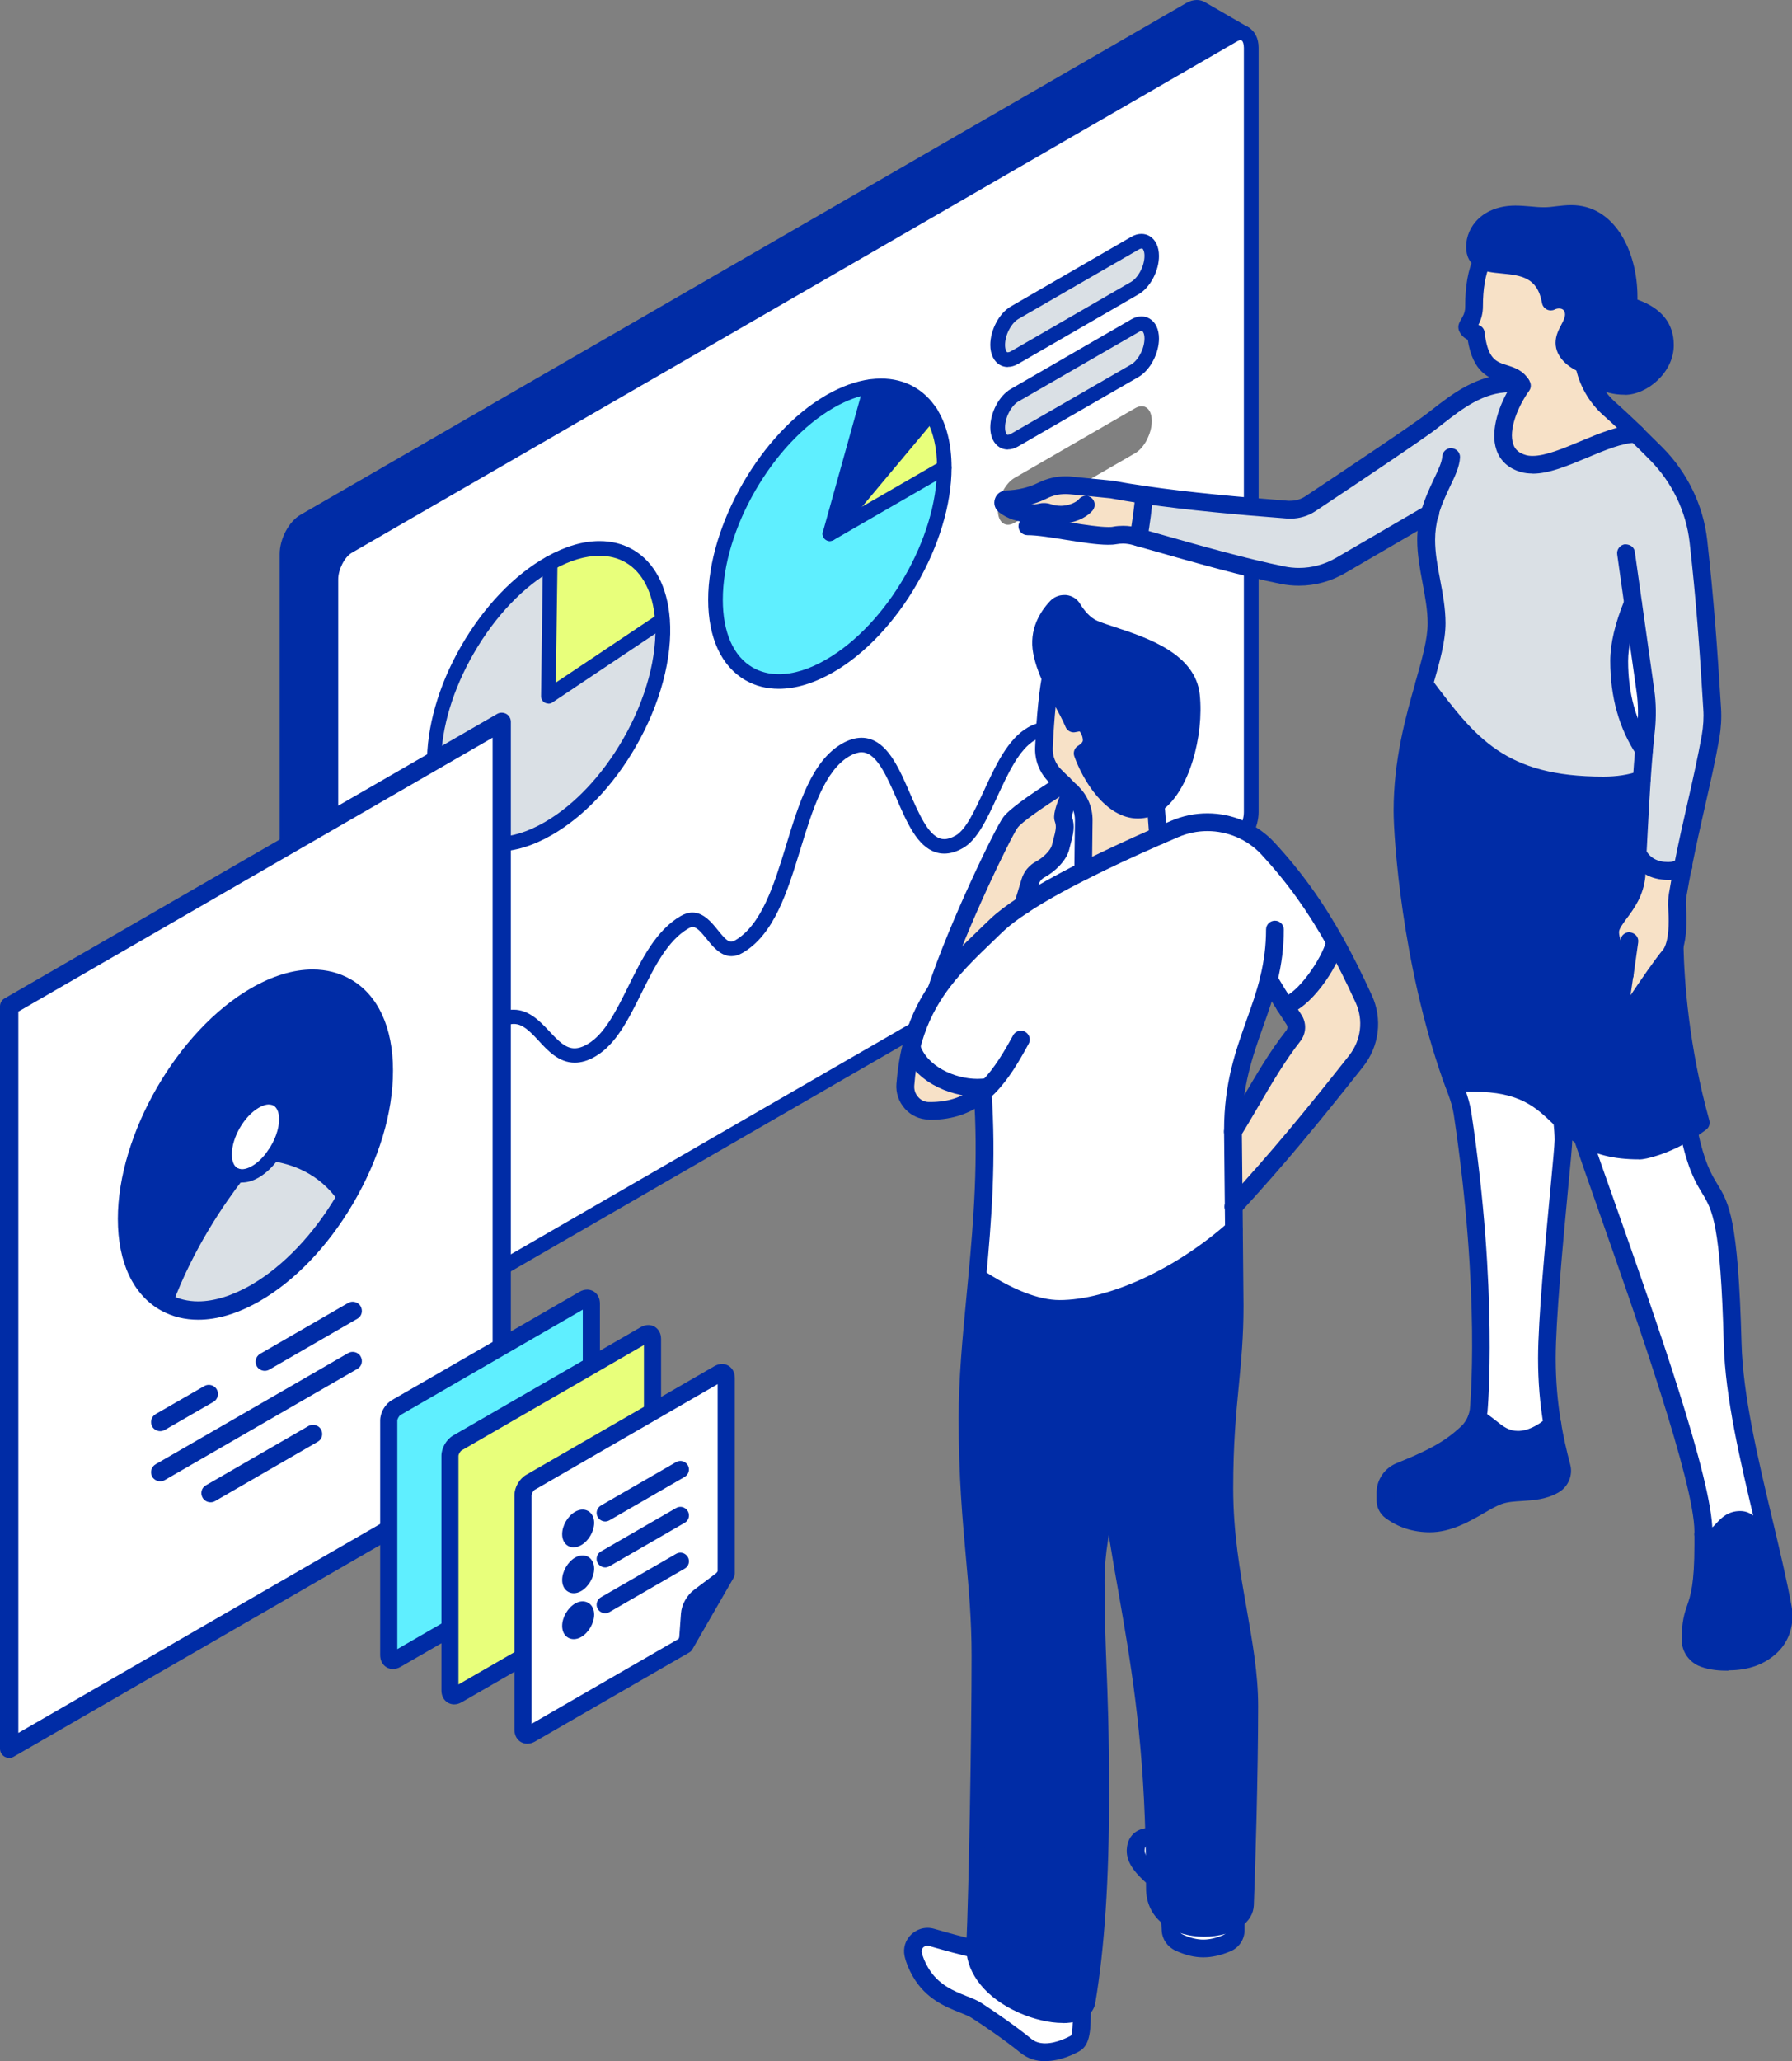 <svg viewBox="0 0 149.47 171.85" xmlns="http://www.w3.org/2000/svg"><rect x="0" y="0" width="149.47" height="171.85" fill="#808080" stroke="none"/><path d="m45.89 46.95c-2.49 1.39-5 3.91-6.9 7.21-3.73 6.46-3.73 13.43 0 15.58s9.77-1.34 13.5-7.79c2.06-3.57 2.98-7.3 2.76-10.28-.18-2.41-1.1-4.34-2.76-5.3-1.82-1.05-4.2-.75-6.59.58zm26.75-14.72c-1.06.14-2.22.55-3.42 1.24-5.27 3.04-9.54 10.44-9.54 16.53s4.27 8.55 9.54 5.51 9.54-10.44 9.54-16.53c0-1.88-.41-3.42-1.13-4.55-1.08-1.69-2.85-2.49-4.99-2.2zm31.72-28.24v63.73c0 1.06-.65 2.29-1.44 2.75l-73.88 42.66c-.36.21-.69.22-.94.08l-.06-.03c-.27-.19-.44-.59-.44-1.13v-63.73c0-1.06.64-2.29 1.44-2.75l73.88-42.67c.34-.2.65-.22.9-.1l.04.02c.3.17.5.58.5 1.16zm-8.7 18.91c.25-.48.41-1.04.41-1.56 0-1.04-.63-1.51-1.4-1.06l-10.04 5.79c-.39.23-.74.64-.99 1.12s-.41 1.04-.41 1.56c0 1.04.63 1.51 1.4 1.06l10.04-5.8c.39-.23.74-.64.99-1.12zm0 6.88c.25-.48.41-1.04.41-1.56 0-1.04-.63-1.51-1.4-1.06l-10.04 5.79c-.39.23-.74.64-.99 1.12s-.41 1.04-.41 1.56c0 1.04.63 1.51 1.4 1.06l10.04-5.79c.39-.22.74-.64.99-1.12zm0 6.88c.25-.48.41-1.04.41-1.56 0-1.04-.63-1.51-1.4-1.06l-10.04 5.8c-.39.22-.74.64-.99 1.12s-.41 1.04-.41 1.56c0 1.04.63 1.51 1.4 1.06l10.04-5.79c.39-.22.74-.64.99-1.12z" fill="#fff"/><path d="m103.87 2.83-.04-.02s.03.01.04.02z" fill="#fff"/><path d="m100.2.71 3.63 2.1c-.25-.12-.56-.1-.9.1l-73.89 42.65c-.79.46-1.44 1.69-1.44 2.75v63.73c0 .54.17.93.44 1.13l-3.61-2.08c-.3-.17-.5-.59-.5-1.16v-63.73c0-1.06.64-2.29 1.44-2.75l73.89-42.67c.36-.21.69-.22.94-.08z" fill="#002ca6"/><path d="m96.07 21.34c0 .52-.16 1.07-.41 1.56s-.61.89-.99 1.12l-10.04 5.8c-.77.45-1.4-.03-1.4-1.06 0-.52.16-1.07.41-1.56s.61-.9.99-1.12l10.04-5.79c.78-.45 1.4.03 1.4 1.06z" fill="#dae0e5"/><path d="m96.07 28.22c0 .52-.16 1.07-.41 1.56s-.61.9-.99 1.12l-10.04 5.79c-.77.45-1.4-.03-1.4-1.06 0-.52.16-1.07.41-1.56s.61-.9.99-1.12l10.04-5.79c.78-.45 1.4.03 1.4 1.06z" fill="#dae0e5"/><path d="m78.76 38.98-9.54 5.51 8.42-10.06c.72 1.13 1.13 2.67 1.13 4.55z" fill="#e8ff7b"/><path d="m69.22 44.5 9.54-5.51c0 6.09-4.27 13.49-9.54 16.53s-9.54.58-9.54-5.51 4.27-13.48 9.54-16.53c1.21-.7 2.36-1.1 3.42-1.24z" fill="#5fefff"/><path d="m77.64 34.43-8.42 10.06 3.42-12.26c2.14-.29 3.92.51 4.99 2.2z" fill="#002ca6"/><path d="m55.25 51.67c.22 2.98-.7 6.71-2.76 10.28-3.73 6.46-9.77 9.95-13.5 7.79-3.73-2.15-3.73-9.13 0-15.58 1.9-3.3 4.41-5.82 6.9-7.21l-.15 11.11 9.51-6.36z" fill="#dae0e5"/><path d="m55.25 51.67v.03l-9.51 6.36.15-11.11c2.39-1.34 4.77-1.64 6.59-.58 1.67.96 2.59 2.89 2.76 5.3z" fill="#e8ff7b"/><path d="m28.46 113.91c-.24 0-.47-.06-.67-.18l-.11-.07c-.45-.32-.69-.9-.69-1.62v-63.73c0-1.28.77-2.72 1.74-3.28l73.89-42.66c.29-.17.59-.25.88-.25.21 0 .41.05.59.13.59.34.89.96.89 1.73v63.73c0 1.27-.77 2.71-1.74 3.28l-73.9 42.67c-.29.17-.59.26-.88.26zm75.03-110.57c-.07 0-.16.03-.27.09l-73.88 42.66c-.6.35-1.13 1.39-1.13 2.22v63.73c0 .34.09.56.18.63h.07c.1 0 .18-.03.27-.08l73.89-42.66c.6-.35 1.13-1.39 1.13-2.22v-63.72c0-.34-.09-.56-.18-.62l-.08-.02z" fill="#002ca6"/><path d="m28.46 113.71c-.2 0-.4-.05-.57-.15-.01 0-.02-.01-.03-.02-.02 0-.04-.02-.06-.04-.39-.28-.61-.8-.61-1.46v-63.73c0-1.21.72-2.57 1.64-3.11l73.89-42.65c.45-.26.9-.3 1.28-.11.02.01.05.02.07.04.45.26.71.82.71 1.52v63.73c0 1.21-.72 2.57-1.64 3.1l-73.9 42.65c-.26.15-.53.23-.78.23zm-.19-.87s.02 0 .03.01c.17.1.41 0 .53-.08l73.89-42.66c.67-.39 1.24-1.49 1.24-2.4v-63.72c0-.4-.11-.7-.29-.81h.01c-.01 0-.02 0-.03-.01-.16-.08-.37 0-.52.08l-73.89 42.67c-.67.39-1.23 1.48-1.23 2.4v63.73c0 .38.1.67.27.79z" fill="#002ca6"/><path d="m41.48 70.99c-1.02 0-1.96-.24-2.79-.72-4.01-2.32-4.11-9.68-.22-16.42 1.9-3.29 4.43-5.93 7.13-7.44 1.54-.86 3.02-1.3 4.41-1.3 1.02 0 1.96.24 2.79.72 1.78 1.03 2.87 3.08 3.07 5.79.24 3.22-.8 7.09-2.84 10.63-1.85 3.21-4.33 5.82-6.97 7.35-1.6.92-3.13 1.39-4.57 1.39zm8.52-24.65c-1.17 0-2.46.38-3.81 1.14-2.51 1.4-4.88 3.88-6.67 6.98-1.73 2.99-2.7 6.19-2.72 8.99-.03 2.77.86 4.81 2.5 5.76.64.37 1.38.56 2.18.56 1.22 0 2.55-.41 3.96-1.23 2.46-1.42 4.77-3.87 6.52-6.9 1.92-3.33 2.9-6.95 2.68-9.93-.17-2.29-1.04-4-2.46-4.82-.64-.37-1.37-.55-2.18-.55z" fill="#002ca6"/><path d="m41.48 70.79c-.98 0-1.89-.23-2.69-.69-3.92-2.26-3.98-9.5-.15-16.14 1.88-3.25 4.39-5.87 7.06-7.36 2.62-1.47 5.11-1.67 7-.58 1.72 1 2.77 2.99 2.97 5.63.23 3.18-.79 7.01-2.82 10.51-1.84 3.18-4.29 5.77-6.9 7.27-1.57.91-3.09 1.36-4.47 1.36zm4.61-23.49c-2.54 1.42-4.94 3.93-6.75 7.06-3.61 6.25-3.68 12.99-.15 15.02 1.67.96 3.92.73 6.34-.67 2.49-1.44 4.83-3.91 6.6-6.97 1.94-3.36 2.93-7.03 2.71-10.04-.17-2.35-1.08-4.12-2.56-4.98-1.63-.94-3.83-.73-6.19.59z" fill="#002ca6"/><path d="m64.96 57.43c-1.02 0-1.96-.24-2.79-.72-2-1.15-3.1-3.54-3.1-6.71 0-6.27 4.42-13.92 9.85-17.06 1.25-.72 2.47-1.16 3.65-1.32.32-.04.63-.06.93-.06 1.96 0 3.61.9 4.65 2.54.8 1.26 1.22 2.94 1.22 4.88 0 6.27-4.42 13.92-9.85 17.06-1.6.92-3.13 1.39-4.57 1.39zm8.52-24.65c-.24 0-.5.02-.75.05-1.01.14-2.09.53-3.2 1.17-5.09 2.94-9.24 10.12-9.24 16 0 2.72.88 4.72 2.49 5.65.64.37 1.37.56 2.18.56 1.22 0 2.55-.41 3.96-1.23 5.09-2.94 9.24-10.12 9.24-16 0-1.7-.36-3.16-1.03-4.22-.82-1.29-2.08-1.98-3.64-1.98z" fill="#002ca6"/><path d="m64.96 57.23c-.98 0-1.89-.23-2.69-.69-1.93-1.12-3-3.44-3-6.53 0-6.21 4.37-13.78 9.75-16.88 1.23-.71 2.43-1.14 3.57-1.3 2.3-.31 4.22.54 5.39 2.39.78 1.23 1.19 2.88 1.19 4.77 0 6.21-4.37 13.78-9.75 16.88-1.57.91-3.09 1.36-4.47 1.36zm8.52-24.65c-.25 0-.51.02-.78.05-1.04.14-2.14.54-3.27 1.19-5.15 2.97-9.34 10.23-9.34 16.17 0 2.79.92 4.86 2.59 5.82s3.92.73 6.34-.67c5.15-2.97 9.34-10.23 9.34-16.17 0-1.74-.37-3.24-1.06-4.33-.86-1.35-2.19-2.07-3.81-2.07z" fill="#002ca6"/><path d="m45.74 58.66c-.1 0-.2-.03-.29-.07-.2-.11-.32-.32-.32-.54l.15-11.11c0-.33.28-.6.61-.6.34 0 .61.28.61.62l-.14 9.95 8.49-5.68c.08-.09.24-.15.39-.15.34 0 .61.26.61.6 0 .21-.11.42-.27.53l-9.51 6.36c-.1.07-.22.1-.34.1z" fill="#002ca6"/><path d="m45.74 58.46c-.07 0-.13-.02-.2-.05-.13-.07-.22-.21-.21-.37l.15-11.11c0-.22.19-.4.41-.4.23 0 .41.19.4.42l-.14 10.33 8.81-5.89c.07-.07.17-.12.28-.12.23 0 .41.17.41.4 0 .14-.07.29-.18.37l-9.51 6.36c-.07.05-.15.07-.23.07z" fill="#002ca6"/><path d="m69.22 45.11c-.22 0-.42-.12-.53-.31-.17-.29-.07-.66.22-.83l9.54-5.51c.09-.05.2-.08.3-.08.22 0 .42.12.53.31.08.14.1.3.06.46s-.14.29-.28.37l-9.54 5.51c-.09.05-.2.08-.3.08z" fill="#002ca6"/><path d="m69.22 44.91c-.14 0-.28-.07-.35-.2-.11-.2-.05-.45.15-.56l9.54-5.51c.2-.11.45-.05.56.15s.05.45-.15.56l-9.54 5.51c-.06.04-.14.05-.2.05z" fill="#002ca6"/><path d="m69.22 45.11c-.1 0-.2-.02-.28-.07-.25-.13-.38-.43-.3-.7l3.42-12.26c.07-.26.31-.45.59-.45.06 0 .11 0 .17.02.32.09.51.43.42.75l-2.66 9.54 6.6-7.89c.12-.14.29-.22.47-.22.14 0 .28.05.39.14.12.1.2.25.22.41.01.16-.04.32-.14.44l-8.42 10.06c-.12.14-.29.22-.47.22z" fill="#002ca6"/><path d="m69.22 44.91c-.06 0-.13-.02-.19-.05-.17-.09-.26-.29-.2-.47l3.42-12.26c.06-.22.29-.35.5-.28.22.06.35.29.28.5l-2.91 10.43 7.2-8.6c.15-.17.4-.2.58-.05.17.15.2.4.05.58l-8.42 10.06c-.08.1-.2.15-.31.15z" fill="#002ca6"/><path d="m35.78 99.03c-.16-.02-.3-.11-.4-.24s-.13-.29-.11-.45c.81-5.15 2.49-11.7 5.87-13.65.58-.34 1.15-.51 1.69-.51 1.31 0 2.24 1 2.99 1.8.8.86 1.37 1.42 2.1 1.42.33 0 .68-.11 1.09-.35 1.41-.82 2.37-2.74 3.38-4.78 1.15-2.32 2.33-4.71 4.39-5.9.33-.19.66-.29.97-.29.95 0 1.63.85 2.12 1.46.53.66.83.97 1.11.97.09 0 .2-.03.32-.1 2.23-1.29 3.26-4.65 4.26-7.89l.03-.11c1.05-3.42 2.13-6.97 4.64-8.41.56-.32 1.11-.49 1.63-.49.26 0 .51.04.75.12 1.55.51 2.43 2.53 3.28 4.49.74 1.69 1.5 3.44 2.51 3.78.11.04.23.06.36.06.29 0 .61-.1.97-.31.84-.49 1.56-2.05 2.33-3.7.98-2.13 1.99-4.32 3.66-5.29.48-.28.93-.42 1.36-.42.22 0 .42.04.62.11 1.07.39 1.54 1.69 1.96 2.84.22.6.54 1.5.8 1.59h.01c.04 0 .09-.01.2-.07.09-.05.2-.08.3-.08.22 0 .42.12.53.3.17.29.07.66-.22.83-.27.16-.54.24-.8.24-.15 0-.29-.03-.43-.08-.79-.29-1.15-1.27-1.53-2.32-.31-.86-.7-1.92-1.23-2.11-.07-.02-.13-.04-.21-.04-.2 0-.45.08-.74.25-1.34.77-2.26 2.79-3.16 4.73-.85 1.84-1.65 3.57-2.83 4.26-.55.32-1.08.48-1.59.48-.25 0-.5-.04-.73-.12-1.52-.5-2.36-2.42-3.24-4.45-.75-1.71-1.52-3.48-2.55-3.82-.12-.04-.24-.06-.37-.06-.3 0-.64.11-1.01.32-2.08 1.2-3.1 4.51-4.08 7.71l-.03.1c-1.07 3.48-2.17 7.07-4.82 8.6-.31.18-.62.27-.92.27-.92 0-1.58-.83-2.06-1.43-.53-.66-.86-1-1.17-1-.11 0-.23.04-.36.12-1.74 1-2.84 3.23-3.91 5.38-1.1 2.21-2.13 4.3-3.87 5.3-.58.34-1.16.51-1.7.51-1.32 0-2.25-1-2.99-1.81-.79-.86-1.37-1.42-2.09-1.42-.32 0-.68.11-1.08.35-2.31 1.33-4.18 5.87-5.27 12.79-.05.3-.3.51-.6.51h-.1z" fill="#002ca6"/><path d="m35.87 98.84s-.04 0-.06 0c-.22-.04-.38-.24-.34-.47.8-5.11 2.46-11.6 5.77-13.51 2.12-1.22 3.4.15 4.43 1.26 1.16 1.25 1.94 1.97 3.43 1.11 1.47-.85 2.44-2.8 3.46-4.87 1.13-2.29 2.31-4.65 4.31-5.81 1.32-.77 2.2.33 2.84 1.13.73.92 1.09 1.26 1.68.92 2.3-1.33 3.35-4.73 4.35-8.01l.03-.1c1.04-3.39 2.11-6.89 4.55-8.3.79-.46 1.54-.57 2.21-.35 1.46.48 2.33 2.46 3.16 4.38.76 1.73 1.54 3.53 2.63 3.89.44.14.93.05 1.49-.27.9-.52 1.63-2.11 2.41-3.8.96-2.09 1.96-4.26 3.58-5.19.67-.39 1.28-.49 1.81-.29.98.36 1.44 1.61 1.84 2.72.27.74.58 1.58.92 1.71.03.01.14.05.38-.09.2-.11.45-.05.56.15s.05.45-.15.56c-.38.22-.74.27-1.07.15-.7-.26-1.04-1.2-1.41-2.2-.34-.94-.73-2.01-1.35-2.23-.3-.11-.66-.03-1.12.23-1.39.8-2.33 2.85-3.24 4.82-.83 1.81-1.62 3.51-2.75 4.17-.77.44-1.5.56-2.16.34-1.44-.47-2.26-2.35-3.12-4.34-.76-1.75-1.55-3.56-2.67-3.93-.45-.15-.96-.06-1.55.28-2.15 1.24-3.18 4.59-4.17 7.83l-.03.1c-1.05 3.44-2.14 6.99-4.73 8.48-1.26.73-2.11-.34-2.73-1.11-.75-.93-1.14-1.31-1.79-.93-1.79 1.03-2.91 3.29-3.99 5.46-1.08 2.18-2.11 4.25-3.79 5.22-2.13 1.23-3.41-.15-4.44-1.26-1.15-1.24-1.94-1.96-3.42-1.11-2.37 1.36-4.27 5.96-5.37 12.93-.03.2-.21.35-.4.35z" fill="#002ca6"/><path d="m84.06 30.6c-.24 0-.46-.06-.67-.18-.5-.29-.79-.9-.79-1.66 0-.6.17-1.25.48-1.84.31-.6.75-1.09 1.23-1.37l10.04-5.8c.29-.17.58-.25.86-.25.24 0 .46.06.67.18.5.29.79.9.79 1.66 0 .6-.17 1.25-.48 1.84-.32.6-.75 1.09-1.23 1.36l-10.04 5.8c-.29.17-.58.25-.86.25zm11.16-9.88c-.07 0-.16.03-.25.09l-10.04 5.79c-.27.16-.55.48-.76.88-.22.41-.34.88-.34 1.28 0 .37.11.57.18.61h.05c.1 0 .18-.03.26-.08l10.04-5.8c.27-.16.55-.48.76-.88.22-.41.34-.88.34-1.28 0-.37-.11-.57-.18-.61z" fill="#002ca6"/><path d="m84.06 30.4c-.2 0-.39-.05-.56-.15-.44-.25-.69-.8-.69-1.49 0-.57.16-1.19.46-1.75.3-.57.71-1.03 1.15-1.29l10.04-5.8c.47-.27.94-.3 1.33-.07.44.25.69.8.69 1.49 0 .57-.16 1.19-.46 1.75-.3.57-.71 1.03-1.15 1.28l-10.04 5.8c-.26.15-.52.22-.76.22zm11.16-9.88c-.13 0-.27.06-.35.11l-10.04 5.79c-.31.18-.61.53-.83.96-.23.44-.36.94-.36 1.37 0 .38.11.68.28.78s.39 0 .51-.07l10.04-5.8c.31-.18.61-.53.83-.96.23-.44.36-.94.36-1.37 0-.38-.11-.68-.28-.78-.05-.03-.1-.04-.16-.04z" fill="#002ca6"/><path d="m84.06 37.48c-.24 0-.46-.06-.67-.18-.5-.29-.79-.9-.79-1.66 0-.6.17-1.25.48-1.84.31-.6.75-1.09 1.23-1.37l10.04-5.8c.29-.17.58-.25.86-.25.24 0 .46.06.67.18.5.29.79.9.79 1.66 0 .6-.17 1.25-.48 1.84-.32.61-.75 1.09-1.23 1.37l-10.04 5.79c-.29.17-.58.25-.86.25zm11.16-9.88c-.07 0-.16.03-.25.09l-10.04 5.79c-.27.16-.55.48-.76.88-.22.41-.34.88-.34 1.28 0 .37.11.57.18.61h.05c.1 0 .18-.03.26-.08l10.04-5.79c.27-.16.55-.48.76-.88.22-.41.34-.88.34-1.28 0-.37-.11-.57-.18-.61h-.05z" fill="#002ca6"/><path d="m84.06 37.28c-.2 0-.39-.05-.56-.15-.44-.25-.69-.8-.69-1.49 0-.57.16-1.19.46-1.75.3-.57.71-1.03 1.15-1.29l10.04-5.8c.47-.27.94-.3 1.33-.07.44.25.69.8.69 1.49 0 .57-.16 1.19-.46 1.75-.3.58-.71 1.03-1.15 1.29l-10.04 5.79c-.26.15-.52.22-.76.22zm11.16-9.88c-.13 0-.27.06-.35.11l-10.04 5.79c-.31.18-.61.53-.83.96-.23.44-.36.94-.36 1.37 0 .38.11.68.28.78s.39 0 .51-.07l10.04-5.79c.3-.17.61-.52.83-.96.23-.44.36-.94.36-1.37 0-.38-.11-.68-.28-.78-.05-.03-.1-.04-.16-.04z" fill="#002ca6"/><path d="m28.1 113.81c-.11 0-.21-.03-.3-.08l-3.67-2.12c-.51-.29-.8-.91-.8-1.69v-63.73c0-1.28.77-2.72 1.75-3.28l73.87-42.66c.29-.17.59-.25.88-.25.24 0 .47.06.67.18l3.67 2.12c.29.17.39.54.22.83-.11.19-.31.3-.53.3-.11 0-.21-.03-.31-.08l-3.67-2.12s-.04 0-.06 0c-.1 0-.19.03-.27.08l-73.88 42.66c-.6.35-1.13 1.39-1.13 2.22v63.73c0 .35.1.58.19.64l3.67 2.12c.29.17.39.54.22.83-.11.19-.31.3-.53.3z" fill="#002ca6"/><path d="m28.1 113.61c-.07 0-.14-.02-.2-.05l-3.67-2.12c-.45-.26-.7-.81-.7-1.52v-63.73c0-1.21.72-2.58 1.65-3.11l73.87-42.65c.48-.28.96-.3 1.35-.08l3.67 2.12c.2.11.26.36.15.56s-.37.26-.56.15l-3.67-2.12c-.17-.1-.41 0-.53.08l-73.89 42.66c-.67.39-1.24 1.48-1.24 2.4v63.73c0 .4.11.71.29.81l3.67 2.12c.2.11.26.36.15.56-.08.13-.21.2-.36.2z" fill="#002ca6"/><path d="m148.67 134.11c.2 1.14-.13 2.34-.96 3.14-.8.77-1.93 1.3-3.56 1.3-.75 0-1.38-.05-2.03-.29-.65-.23-1.11-.85-1.11-1.54 0-3.29 1.06-1.96 1.06-7.93 0-.05 0-.63 0-.87.18.11.39.18.66.18h.04c.93-.06 1.1-1.38 2.4-1.38.7 0 .76.64 1.78.64.08 0 .16 0 .24-.01.57 2.39 1.11 4.69 1.48 6.76z" fill="#002ca6"/><path d="m147.19 127.34c-.08 0-.16.01-.24.01-1.02 0-1.08-.64-1.78-.64-1.3 0-1.47 1.32-2.4 1.38-.01 0-.03 0-.04 0-.26 0-.48-.07-.66-.18v-.22c0-5.16-7.34-24.78-10.11-32.96 1.08.69 2.5 1.17 4.75 1.17.38 0 2.1-.36 4.11-1.61 1.7 8.03 3.24 1.55 3.68 17.75.12 4.59 1.48 10.14 2.7 15.3z" fill="#fff"/><path d="m136.19 50.3c-.58 1.41-1.14 3.2-1.14 4.81 0 3.43.99 5.8 2.06 7.42.05-.58.11-1.13.16-1.63.12-1.08.11-2.17-.05-3.25l-1.03-7.34zm-16.91-7.51-7.49 4.36c-1.46.85-3.17 1.13-4.82.8-3.46-.7-7.59-1.83-12-3.15.2-1.14.37-2.36.46-3.53 3.72.54 7.82.91 11.97 1.24.68.05 1.36-.12 1.92-.5 2.2-1.46 7.93-5.28 9.67-6.55 1.97-1.44 4.45-3.93 7.89-3.41.02.03.04.06.05.09-1.43 1.97-2.72 5.7.13 6.5 2.43.68 6.61-2.48 9.4-2.48.55.53 1.13 1.1 1.71 1.69 1.95 1.97 3.19 4.54 3.5 7.29.52 4.63.81 8.49 1.14 13.94.05.78 0 1.56-.13 2.33-.59 3.36-1.52 6.84-2.3 10.78-.34.27-.74.42-1.26.42-1.24 0-2.1-.55-2.56-1.46.08-1.57.19-3.89.35-6.16-1.03.36-2.11.5-3.19.5-8.39 0-11.02-3.22-14.94-8.44.56-1.99 1.04-3.67 1.04-5.08 0-2.33-.87-4.61-.87-6.94 0-.82.12-1.56.31-2.24z" fill="#dae0e5"/><path d="m141.84 93.59c-.35.26-.69.5-1.03.71-2.01 1.25-3.72 1.61-4.11 1.61-2.25 0-3.67-.49-4.75-1.17-.63-.4-1.15-.87-1.66-1.35-1.58-1.5-3.02-3.11-7.36-3.11-.1 0-.19 0-.29 0-.67 0-1.16-.2-1.6-.52-3.34-9.39-4.05-19.66-4.05-22.16 0-4.19.99-7.69 1.8-10.55 3.93 5.21 6.55 8.44 14.94 8.44 1.08 0 2.16-.13 3.19-.5-.16 2.26-.44 7.98-.44 8.05-.24 2.46-2.19 3.52-2.2 4.7v.02c0 .89.71 2.11 1.23 3.48l-.33 2.32c-.04.3.15.58.44.65.24.06.49-.04.63-.24.6-.91 2.25-3.37 3.04-4.29.16-.19.29-.45.38-.73.09 3.69.63 9.11 2.18 14.66z" fill="#002ca6"/><path d="m135.51 81.24c-.52-1.37-1.23-2.59-1.23-3.48 0 0 0-.01 0-.02 0-1.18 1.96-2.23 2.2-4.7 0-.07.04-.79.09-1.89.47.91 1.33 1.46 2.56 1.46.52 0 .92-.16 1.26-.42-.15.78-.3 1.58-.44 2.4-.06.38-.08.76-.05 1.14.05.77.09 2.19-.24 3.19-.09.29-.22.54-.38.73-.79.93-2.43 3.38-3.04 4.29-.14.21-.39.31-.63.24-.29-.07-.48-.35-.44-.65l.33-2.32z" fill="#f7e1c7"/><path d="m135.79 25.49c1.48.41 3.08 1.23 3.08 3.26 0 1.84-1.83 3.41-3.35 3.41-1.8 0-2.52-.85-3.08-1.7-.1-.03-.21-.07-.31-.11-.86-.34-1.64-1-1.64-1.79s.79-1.5.79-2.37c0-.71-.49-1.24-1.24-1.24-.23 0-.47.05-.69.16-.69-3.86-4.3-2.64-5.73-3.45-.36-.21-.58-.54-.58-1.12 0-1.35 1.16-2.7 3.38-2.7.79 0 1.58.14 2.38.14s1.48-.18 2.27-.18c3.22 0 4.78 3.7 4.78 6.91 0 .27-.02.52-.05.76z" fill="#002ca6"/><path d="m137.23 57.64c.15 1.08.17 2.17.05 3.25-.05.5-.11 1.05-.16 1.63-1.07-1.62-2.06-3.99-2.06-7.42 0-1.61.57-3.4 1.14-4.81l1.03 7.34z" fill="#fff"/><path d="m134.22 34.07c.7.62 1.45 1.32 2.25 2.09-2.79 0-6.97 3.16-9.4 2.48-2.85-.8-1.56-4.54-.13-6.5-.02-.03-.03-.06-.05-.09-.96-1.57-3.3-.03-3.8-4.26-.32-.08-.6-.23-.71-.5 0 0 0-.02 0-.03 0-.06.1-.22.24-.47.22-.38.34-.82.33-1.26 0-1.68.25-2.92.67-3.85 1.43.81 5.04-.42 5.73 3.45.22-.1.46-.16.69-.16.75 0 1.24.53 1.24 1.24 0 .86-.79 1.54-.79 2.37s.78 1.46 1.64 1.79c.27 1.43 1 2.74 2.09 3.71z" fill="#f7e1c7"/><path d="m130.29 93.39c.07.64.11 1.22.11 1.64 0 1.18-1.38 13.41-1.38 18.21 0 1.94.16 3.76.46 5.54-.82.72-1.88 1.26-2.88 1.26-1.6 0-2.28-1.29-3.43-1.77.08-.22.14-.44.17-.67.03-.25.89-9.88-1.35-24.78-.09-.61-.26-1.21-.48-1.78-.16-.42-.32-.85-.47-1.27.44.32.93.52 1.6.52h.29c4.34 0 5.78 1.61 7.36 3.11z" fill="#fff"/><path d="m120.93 120.63c.51-.35.98-.73 1.46-1.18.35-.33.62-.74.79-1.19 1.15.48 1.83 1.77 3.43 1.77 1 0 2.06-.54 2.88-1.26.2 1.18.46 2.35.78 3.52.15.57-.11 1.18-.62 1.48-1.54.89-3.22.39-4.66.93-1.46.54-3.4 2.31-5.71 2.31-1.5 0-2.54-.49-3.28-1.04-.28-.21-.44-.54-.45-.89 0 0 0-.45 0-.67.02-.76.49-1.43 1.2-1.71 1.81-.73 3.07-1.31 4.17-2.06z" fill="#002ca6"/><path d="m88.75 42.92c-.42.04-.88 0-1.34-.16-.18-.06-.38-.08-.57-.04-1.18.25-2.32 0-3.06-.59-.19-.16-.1-.48.15-.49.93-.03 2-.22 3-.72 0 0 .02-.01.03-.01.73-.37 1.55-.51 2.36-.42 1.22.13 2.42.22 3.39.33.87.16 1.78.31 2.71.45-.1 1.18-.27 2.4-.46 3.53-.07-.02-.15-.04-.22-.07-.57-.17-1.18-.21-1.77-.1-1.26.23-5.11-.69-7.08-.68l.07-.98s3.44.61 2.79-.06z" fill="#f7e1c7"/><g fill="#002ca6"><path d="m135.52 32.91c-1.97 0-2.91-.91-3.55-1.81l-.11-.04c-1.02-.4-2.11-1.26-2.11-2.48 0-.59.25-1.07.47-1.49.17-.32.32-.62.32-.87 0-.32-.18-.5-.5-.5-.13 0-.26.03-.37.09-.1.05-.21.07-.32.07-.12 0-.24-.03-.34-.08-.2-.11-.35-.3-.39-.53-.38-2.17-1.77-2.31-3.37-2.47-.74-.07-1.44-.14-2-.46-.64-.36-.96-.95-.96-1.76 0-1.71 1.42-3.44 4.12-3.44.42 0 .84.04 1.24.07.39.04.76.07 1.13.07s.72-.04 1.08-.09c.35-.04.76-.09 1.2-.09 3.62 0 5.52 3.85 5.52 7.65v.23c2.01.71 3.03 1.99 3.03 3.79 0 2.3-2.24 4.15-4.09 4.15zm-5.49-8.68c1.15 0 1.98.83 1.98 1.98 0 .62-.27 1.14-.48 1.55-.16.3-.3.59-.3.81 0 .32.4.8 1.17 1.1.09.03.17.06.26.09.16.05.3.15.4.3.5.75 1.03 1.37 2.47 1.37 1.14 0 2.61-1.29 2.61-2.67 0-1.28-.78-2.07-2.53-2.55-.36-.1-.59-.45-.54-.82.03-.22.05-.43.05-.66 0-2.99-1.41-6.17-4.04-6.17-.35 0-.67.04-1.02.08-.39.05-.79.1-1.26.1-.43 0-.85-.04-1.26-.08-.4-.04-.76-.07-1.12-.07-1.82 0-2.64 1.02-2.64 1.96 0 .36.11.42.21.48.28.16.83.22 1.41.27 1.48.15 3.69.37 4.5 2.92h.15z"/><path d="m135.52 32.7c-1.86 0-2.76-.84-3.42-1.78-.05-.02-.11-.04-.16-.06-.96-.37-1.98-1.17-1.98-2.29 0-.54.24-1 .45-1.4.18-.34.34-.66.34-.97 0-.43-.27-.71-.71-.71-.16 0-.32.04-.46.11-.15.07-.32.07-.47 0-.15-.08-.25-.22-.28-.38-.41-2.33-1.94-2.48-3.55-2.64-.72-.07-1.4-.14-1.91-.43-.57-.32-.85-.85-.85-1.58 0-1.61 1.34-3.23 3.91-3.23.42 0 .83.04 1.23.07.4.04.77.07 1.15.07s.74-.04 1.1-.09c.37-.04.75-.09 1.17-.09 3.49 0 5.31 3.74 5.31 7.44 0 .13 0 .25-.01.38 2.02.67 3.04 1.89 3.04 3.64 0 2.18-2.12 3.94-3.88 3.94zm-3.2-2.83c.09.04.18.07.27.09.12.04.22.11.29.21.52.77 1.11 1.46 2.64 1.46 1.24 0 2.82-1.35 2.82-2.88 0-1.37-.85-2.25-2.69-2.75-.26-.07-.42-.32-.39-.59.03-.23.05-.45.05-.68 0-3.09-1.49-6.37-4.25-6.37-.36 0-.69.04-1.04.08-.38.05-.78.09-1.23.09-.43 0-.84-.04-1.25-.07-.39-.04-.76-.07-1.13-.07-1.96 0-2.85 1.12-2.85 2.17 0 .44.16.57.31.66.32.18.89.24 1.49.3 1.47.15 3.64.37 4.37 2.94.1-.01.2-.02.3-.02 1.03 0 1.77.74 1.77 1.77 0 .57-.24 1.04-.46 1.46-.17.33-.33.63-.33.91 0 .46.53 1 1.3 1.29z"/><path d="m135.41 81.97c-.2-.03-.37-.13-.49-.29s-.17-.35-.14-.55l.39-2.77c.05-.37.36-.64.74-.64.51.06.79.44.73.85l-.39 2.77c-.05.36-.37.64-.73.64h-.1z"/><path d="m135.51 81.77s-.05 0-.08 0c-.29-.04-.49-.31-.45-.6l.39-2.77c.04-.29.31-.49.6-.45s.49.31.45.6l-.39 2.77c-.04.27-.27.46-.53.46z"/><path d="m135.76 84.96c-.11 0-.22-.01-.33-.04-.66-.16-1.08-.8-.99-1.47l.33-2.32c.05-.36.37-.64.74-.64h.1c.4.07.69.44.63.85l-.24 1.64c.85-1.27 2.06-3.03 2.71-3.8.09-.1.17-.28.24-.49.29-.88.25-2.2.2-2.91-.03-.45-.01-.89.06-1.31.13-.76.27-1.56.44-2.43.35-1.78.73-3.46 1.1-5.08.46-2.01.87-3.86 1.2-5.69.12-.71.17-1.44.12-2.15-.31-5.18-.6-9.11-1.14-13.9-.29-2.57-1.46-5-3.29-6.85-.58-.59-1.15-1.15-1.7-1.68-.14-.14-.22-.32-.22-.52s.07-.39.21-.53c.14-.15.33-.22.53-.22s.38.07.51.21c.55.54 1.13 1.11 1.72 1.7 2.07 2.09 3.39 4.83 3.71 7.73.54 4.83.83 8.79 1.15 13.98.05.83 0 1.67-.14 2.5-.33 1.86-.75 3.72-1.2 5.69-.37 1.63-.75 3.31-1.1 5.1-.17.86-.31 1.63-.44 2.38-.05.31-.07.63-.04.97.07 1 .07 2.41-.27 3.47-.13.4-.31.73-.52.98-.74.87-2.33 3.24-2.98 4.22-.25.37-.66.59-1.11.59z"/><path d="m135.76 84.76c-.09 0-.19-.01-.28-.04-.55-.14-.91-.67-.83-1.24l.33-2.32c.04-.29.31-.49.6-.45s.49.31.45.6l-.33 2.32s.01.05.04.06c.03 0 .05 0 .06-.02.66-.99 2.28-3.41 3.07-4.34.11-.13.21-.32.28-.56.3-.91.26-2.27.21-2.99-.03-.43-.01-.86.06-1.27.13-.76.27-1.55.44-2.42.35-1.8.74-3.5 1.11-5.14.44-1.96.86-3.81 1.18-5.63.13-.73.17-1.47.12-2.2-.31-5.17-.6-9.11-1.14-13.91-.3-2.61-1.49-5.09-3.35-6.98-.59-.59-1.16-1.15-1.71-1.68-.21-.2-.22-.54-.01-.75s.54-.22.75-.01c.55.54 1.13 1.11 1.72 1.7 2.03 2.06 3.33 4.76 3.65 7.61.54 4.83.83 8.77 1.15 13.96.05.81 0 1.64-.14 2.45-.33 1.84-.75 3.71-1.19 5.68-.37 1.63-.75 3.32-1.1 5.11-.17.86-.31 1.64-.44 2.39-.05.32-.07.67-.05 1.02.07.98.07 2.37-.26 3.39-.12.37-.28.68-.48.92-.75.89-2.35 3.26-3 4.24-.21.32-.56.5-.93.5z"/><path d="m136.47 36.9c-.19 0-.38-.07-.52-.21-.79-.76-1.53-1.46-2.22-2.07-1.2-1.07-2.03-2.53-2.33-4.12-.04-.19 0-.39.12-.55s.28-.27.47-.31h.14c.36-.01.66.24.73.59.24 1.27.9 2.43 1.86 3.29.71.63 1.47 1.34 2.27 2.11.14.14.22.32.23.52 0 .2-.07.39-.21.53-.14.15-.33.23-.53.23z"/><path d="m136.46 36.7c-.13 0-.27-.05-.37-.15-.79-.76-1.54-1.46-2.23-2.08-1.17-1.04-1.97-2.46-2.26-4.01-.05-.29.14-.57.43-.62s.57.14.62.43c.25 1.31.93 2.52 1.92 3.41.7.63 1.47 1.34 2.26 2.11.21.2.22.54.01.75-.1.11-.24.16-.38.16z"/><path d="m135.51 81.98c-.31 0-.59-.19-.69-.48-.16-.41-.33-.82-.5-1.21-.41-.95-.77-1.76-.77-2.53s.45-1.37.93-2.02c.54-.73 1.16-1.56 1.28-2.78 0-.02.32-6.26.44-8.03.06-.85.12-1.7.19-2.49.05-.58.11-1.14.16-1.65.11-1.03.1-2.06-.04-3.07l-1.62-11.5c-.06-.4.23-.78.63-.84h.02c.47 0 .77.27.82.63l1.62 11.5c.16 1.13.17 2.29.05 3.43-.05.5-.11 1.04-.16 1.61-.07.78-.13 1.62-.19 2.46-.11 1.62-.4 7.16-.44 7.96v.11c-.17 1.62-.94 2.67-1.57 3.51-.33.45-.63.86-.63 1.12 0 .47.31 1.19.65 1.95.18.42.37.83.53 1.28.14.38-.05.81-.43.95-.08.03-.17.05-.26.05z"/><path d="m135.51 81.77c-.22 0-.42-.13-.5-.34-.16-.42-.34-.82-.51-1.22-.41-.93-.76-1.73-.76-2.45 0-.7.41-1.25.89-1.89.56-.75 1.19-1.61 1.32-2.88 0-.03.32-6.27.44-8.03.06-.85.12-1.69.19-2.48.05-.58.11-1.13.16-1.64.12-1.04.1-2.09-.04-3.12l-1.62-11.5c-.04-.29.16-.56.45-.6.3-.04.56.16.6.45l1.62 11.5c.16 1.12.17 2.25.05 3.38-.05.5-.11 1.04-.16 1.62-.07.78-.13 1.62-.19 2.46-.12 1.75-.44 8.05-.44 8.06-.15 1.56-.91 2.59-1.52 3.41-.36.49-.67.91-.68 1.24 0 .52.32 1.26.67 2.04.18.41.36.82.53 1.27.1.28-.04.58-.31.69-.06.02-.13.03-.19.03z"/><path d="m139.14 73.36c-1.46 0-2.6-.66-3.22-1.87-.19-.36-.04-.81.32-1 .1-.05.22-.08.34-.08.28 0 .53.15.66.4.37.71.99 1.06 1.91 1.06.32 0 .57-.08.81-.27.13-.1.29-.15.46-.15.23 0 .44.1.59.29.12.16.17.35.15.55s-.12.37-.28.49c-.5.39-1.06.58-1.71.58z"/><path d="m139.14 73.15c-1.38 0-2.46-.62-3.04-1.75-.13-.26-.03-.58.23-.72.26-.13.58-.03.72.23.4.78 1.1 1.17 2.09 1.17.36 0 .66-.1.93-.31.23-.18.57-.14.75.09s.14.57-.09.75c-.46.36-.98.53-1.59.53z"/><path d="m88.44 43.67c-.44 0-.87-.07-1.28-.22-.03-.01-.07-.02-.11-.02-.41.08-.77.12-1.12.12-1 0-1.92-.3-2.61-.85-.34-.27-.47-.71-.33-1.12.13-.4.49-.67.92-.69.98-.03 1.9-.25 2.69-.64.72-.36 1.49-.54 2.27-.54.18 0 .36 0 .53.03.37.04 3.44.34 3.44.34.86.16 1.76.31 2.68.44 3.76.55 7.95.92 11.92 1.23h.18c.46 0 .9-.13 1.27-.38 5.2-3.46 8.45-5.66 9.65-6.53.29-.21.59-.44.9-.68 1.68-1.31 3.77-2.94 6.5-2.94.34 0 .69.03 1.04.08.2.03.37.13.49.29s.17.35.14.55c-.05.37-.36.63-.73.63h-.11c-.28-.05-.55-.07-.82-.07-2.22 0-4 1.39-5.58 2.62-.33.26-.64.5-.94.72-1.2.87-4.46 3.08-9.7 6.57-.61.41-1.35.63-2.09.63-.1 0-.2 0-.3-.01-4-.31-8.22-.68-12.02-1.24-.93-.14-1.85-.29-2.71-.45-.29-.03-1.2-.12-2.01-.2-.58-.05-1.11-.11-1.34-.13-.13-.01-.26-.02-.38-.02-.55 0-1.08.12-1.57.37-.42.21-.85.37-1.29.5.23 0 .46-.03.68-.08.12-.03.25-.04.37-.04.2 0 .4.03.6.1.25.09.52.13.79.13.08 0 .16 0 .24-.01.67-.06 1.17-.38 1.28-.53.14-.18.36-.29.59-.29.16 0 .32.05.45.15.32.25.38.71.14 1.04-.37.47-1.22 1-2.32 1.1-.13.01-.25.02-.38.02z"/><path d="m88.44 43.47c-.41 0-.82-.07-1.21-.2-.09-.03-.19-.04-.28-.02-1.3.28-2.61.02-3.5-.69-.27-.22-.37-.57-.26-.89s.39-.53.73-.54c1-.03 1.96-.26 2.77-.66.01 0 .02-.01.03-.02.82-.41 1.74-.57 2.66-.48.55.06 3.42.33 3.43.33.86.16 1.77.31 2.69.44 3.78.55 7.97.92 11.93 1.23.56.04 1.12-.1 1.58-.41 5.21-3.47 8.46-5.67 9.65-6.53.29-.21.59-.44.9-.69 1.88-1.47 4.23-3.29 7.38-2.82.29.04.49.32.45.61s-.31.49-.61.45c-2.7-.41-4.75 1.19-6.57 2.61-.32.25-.63.49-.93.71-1.2.88-4.47 3.09-9.69 6.56-.66.44-1.47.65-2.26.58-3.99-.31-8.2-.68-12.01-1.24-.93-.14-1.84-.29-2.71-.45-.52-.06-2.81-.27-3.37-.33-.72-.08-1.44.05-2.07.37-.01 0-.02.01-.03.02-.71.35-1.5.59-2.33.7.56.2 1.23.23 1.89.1.28-.06.58-.04.85.06.35.12.73.17 1.11.13.71-.07 1.27-.4 1.43-.61.18-.23.51-.28.75-.1.23.18.28.51.1.75-.34.44-1.14.93-2.17 1.02-.12.01-.24.02-.36.02z"/><path d="m108.33 48.83c-.5 0-1.01-.05-1.51-.15-3.25-.66-7.09-1.75-11.16-2.91 0 0-1.05-.3-1.13-.32-.28-.08-.57-.13-.87-.13-.18 0-.37.02-.55.05-.2.04-.43.05-.69.05-.94 0-2.25-.21-3.51-.41-1.23-.2-2.4-.39-3.2-.39-.43 0-.76-.33-.76-.74s.33-.74.74-.74c.92 0 2.27.21 3.57.42 1.25.2 2.43.38 3.18.38.16 0 .3 0 .42-.03.27-.05.54-.07.82-.07.44 0 .88.06 1.3.19.07.02 1.11.32 1.11.32 4.04 1.15 7.86 2.23 11.05 2.88.4.08.8.12 1.21.12 1.08 0 2.15-.29 3.09-.84l7.49-4.36c.11-.07.24-.1.37-.1.26 0 .51.14.64.37.21.36.08.81-.27 1.01l-7.49 4.36c-1.17.68-2.49 1.04-3.83 1.04z"/><path d="m108.33 48.62c-.49 0-.98-.05-1.46-.15-3.24-.66-7.08-1.75-11.15-2.9 0 0-1.05-.3-1.13-.32-.49-.15-1.01-.18-1.52-.08-1.56.28-5.5-.76-7.39-.75-.29 0-.53-.24-.53-.53s.24-.53.53-.54c1.91 0 5.97 1 7.2.77.67-.12 1.37-.09 2.02.11.07.02 1.11.32 1.11.32 4.04 1.15 7.86 2.23 11.07 2.88 1.52.31 3.1.05 4.45-.74l7.49-4.36c.25-.15.58-.06.73.19s.06.58-.19.73l-7.49 4.36c-1.14.67-2.43 1.01-3.73 1.01z"/><path d="m127.83 39.48c-.34 0-.67-.04-.96-.12-1.02-.29-1.73-.92-2.05-1.84-.57-1.65.27-3.87 1.2-5.34-.18-.13-.42-.21-.77-.32-1.01-.32-2.38-.75-2.83-3.53-.43-.22-.63-.53-.72-.75-.04-.09-.06-.21-.06-.31 0-.25.11-.44.28-.73l.06-.11c.16-.27.24-.57.23-.88 0-1.69.24-3.05.74-4.16.12-.27.39-.44.68-.44.1 0 .21.02.3.07.37.17.54.61.37.98-.41.9-.61 2.1-.61 3.55 0 .53-.13 1.07-.38 1.54.28.08.49.33.52.62.26 2.24.97 2.46 1.87 2.74.6.19 1.34.42 1.82 1.22.02.04.05.08.07.13.14.25.12.56-.05.79-.96 1.33-1.73 3.28-1.32 4.45.16.46.49.74 1.05.9.16.05.35.07.56.07 1.08 0 2.56-.62 3.99-1.22 1.6-.67 3.24-1.36 4.65-1.36.41 0 .74.33.74.74s-.33.74-.74.74c-1.12 0-2.62.63-4.07 1.24-1.65.69-3.2 1.34-4.56 1.34z"/><path d="m127.83 39.27c-.31 0-.62-.04-.91-.12-.95-.27-1.61-.86-1.91-1.71-.54-1.55.25-3.76 1.28-5.31-.22-.24-.52-.34-.98-.48-1.03-.32-2.29-.72-2.71-3.47-.43-.19-.63-.47-.72-.69-.03-.06-.04-.16-.04-.23 0-.2.09-.35.25-.62l.06-.11c.17-.3.27-.64.26-.99 0-1.66.23-2.99.72-4.07.12-.27.44-.39.7-.27.27.12.39.44.27.7-.42.93-.63 2.15-.63 3.63 0 .53-.14 1.06-.41 1.53 0 0-.07.13-.08.13.05.03.13.05.22.08.22.05.37.23.4.46.28 2.37 1.08 2.62 2.01 2.92.59.19 1.26.4 1.71 1.13.02.04.05.08.07.12.1.18.09.4-.04.57-1 1.37-1.78 3.4-1.35 4.64.18.52.57.86 1.19 1.03 1.15.32 2.95-.43 4.69-1.16 1.57-.66 3.19-1.34 4.56-1.34.29 0 .53.24.53.53s-.24.53-.53.53c-1.16 0-2.68.64-4.15 1.25-1.61.68-3.16 1.32-4.49 1.32z"/><path d="m137.11 63.26c-.2 0-.38-.08-.52-.22-.03-.03-.07-.07-.09-.11-1.45-2.19-2.19-4.82-2.19-7.83 0-1.43.4-3.14 1.2-5.09.12-.28.38-.46.69-.46.1 0 .19.02.28.06.38.15.56.59.41.97-.72 1.77-1.09 3.29-1.09 4.53 0 2.71.65 5.06 1.94 7 .2.29.17.69-.09.94-.14.14-.33.22-.53.22z"/><path d="m137.11 63.05c-.14 0-.27-.05-.37-.16-.02-.02-.05-.06-.07-.08-1.43-2.15-2.15-4.75-2.15-7.71 0-1.4.4-3.09 1.18-5.01.11-.27.42-.4.69-.29s.4.42.29.69c-.73 1.79-1.1 3.34-1.1 4.61 0 2.75.66 5.14 1.97 7.11.14.21.13.5-.06.68-.1.1-.24.16-.38.16z"/><path d="m136.71 96.66c-2.12 0-3.76-.41-5.15-1.29-.35-.22-.45-.68-.23-1.02.14-.22.37-.34.63-.34.14 0 .28.04.4.11 1.14.72 2.53 1.06 4.36 1.06.17 0 1.76-.28 3.71-1.5.19-.12.38-.25.58-.38-1.65-6.12-2-11.61-2.07-14.34 0-.41.32-.75.72-.76.42 0 .75.31.76.72.06 2.76.43 8.31 2.15 14.48.08.3-.02.61-.27.79-.36.27-.72.52-1.08.75-2.06 1.29-3.95 1.73-4.5 1.73z"/><path d="m136.71 96.45c-2.08 0-3.69-.4-5.04-1.26-.25-.16-.32-.49-.17-.74s.49-.32.74-.16c1.18.74 2.6 1.09 4.47 1.09.21 0 1.83-.28 3.82-1.53.23-.15.47-.3.7-.47-1.67-6.15-2.03-11.67-2.1-14.43 0-.29.23-.54.52-.55.31 0 .54.23.55.52.06 2.77.43 8.34 2.16 14.53.06.21-.02.44-.19.57-.35.27-.71.51-1.07.74-2.03 1.27-3.86 1.69-4.39 1.69z"/><path d="m131.95 95.48c-.14 0-.28-.04-.4-.11-.71-.45-1.29-.98-1.77-1.44l-.24-.23c-1.43-1.38-2.79-2.68-6.61-2.68h-.29c-.77 0-1.42-.21-2.04-.66-.04-.03-.08-.07-.12-.11-.13-.15-.2-.34-.19-.53s.1-.38.25-.51c.14-.12.31-.19.49-.19.17 0 .34.06.47.17.34.24.69.35 1.13.35h.29c4.42 0 6.05 1.57 7.63 3.09l.24.23c.45.43.95.89 1.54 1.26.17.11.28.27.33.46.04.19 0 .39-.1.56-.14.22-.37.34-.63.34z"/><path d="m131.95 95.27c-.1 0-.2-.03-.28-.08-.7-.44-1.26-.96-1.74-1.42l-.24-.23c-1.46-1.41-2.85-2.73-6.75-2.73h-.29c-.72 0-1.33-.19-1.91-.62-.03-.02-.06-.05-.08-.08-.2-.22-.18-.56.04-.75.2-.18.49-.18.69-.02.39.28.78.4 1.27.4h.29c4.33 0 5.94 1.54 7.49 3.03l.24.23c.46.44.96.9 1.58 1.29.25.16.32.49.16.74-.1.16-.27.25-.45.25z"/><path d="m119.28 127.75c-1.41 0-2.66-.4-3.72-1.19-.46-.34-.74-.89-.74-1.48 0 0 0-.47 0-.7.03-1.05.68-1.98 1.65-2.38 1.7-.69 2.97-1.27 4.03-1.98.49-.33.92-.68 1.37-1.1.27-.25.47-.57.6-.91.06-.16.1-.33.13-.51 0-.09.93-9.43-1.34-24.57-.08-.52-.23-1.06-.44-1.63-.17-.43-.32-.86-.48-1.29-3.4-9.66-4.1-20.13-4.1-22.4 0-4.29 1.01-7.87 1.83-10.74.09-.32.39-.54.72-.54.07 0 .13 0 .2.03.39.11.62.52.51.91-.8 2.81-1.78 6.27-1.78 10.35 0 2.22.68 12.45 4.01 21.91.15.42.3.84.46 1.25.25.67.43 1.32.53 1.94 2.26 15.01 1.36 24.91 1.35 24.99-.04.3-.11.57-.21.83-.21.55-.54 1.06-.97 1.46-.5.47-1.01.88-1.56 1.25-1.17.79-2.51 1.4-4.3 2.13-.43.18-.72.59-.73 1.04v.66c0 .11.05.22.14.29.81.6 1.73.9 2.84.9 1.37 0 2.65-.74 3.78-1.4.59-.34 1.15-.66 1.68-.86.72-.27 1.46-.31 2.16-.35.85-.05 1.65-.1 2.38-.52.23-.13.34-.4.28-.65-.34-1.25-.6-2.42-.8-3.59-.32-1.87-.47-3.72-.47-5.66 0-3.24.62-9.79 1.03-14.12.19-2.01.35-3.72.35-4.08 0-.4-.04-.95-.11-1.56-.02-.2.03-.39.15-.54s.3-.25.49-.28h.01c.46 0 .77.28.81.65.08.67.12 1.28.12 1.73s-.14 1.93-.36 4.2c-.41 4.33-1.02 10.84-1.02 14 0 1.86.15 3.63.45 5.41.19 1.11.44 2.24.76 3.45.24.89-.16 1.85-.96 2.32-1.03.6-2.1.66-3.04.72-.63.04-1.22.07-1.74.26-.41.15-.92.44-1.45.75-1.23.71-2.76 1.6-4.52 1.6z"/><path d="m119.28 127.54c-1.37 0-2.58-.39-3.6-1.15-.41-.3-.66-.79-.66-1.31 0 0 0-.47 0-.69.02-.96.62-1.82 1.53-2.19 1.72-.7 2.99-1.28 4.07-2 .5-.34.94-.69 1.39-1.12.29-.27.52-.62.66-.99.07-.17.11-.36.14-.56.01-.08.92-9.56-1.35-24.63-.08-.53-.23-1.09-.45-1.67-.16-.42-.32-.86-.47-1.29-3.39-9.63-4.08-20.07-4.08-22.33 0-4.26 1.01-7.82 1.82-10.69.08-.28.37-.45.66-.37.28.08.45.37.37.65-.79 2.81-1.78 6.29-1.78 10.41 0 2.23.68 12.49 4.02 21.98.15.42.3.84.46 1.26.25.65.42 1.29.51 1.89 2.26 15.07 1.36 24.85 1.35 24.93-.04.28-.1.54-.2.79-.2.52-.51 1-.92 1.39-.49.47-.99.87-1.53 1.23-1.15.78-2.48 1.38-4.26 2.11-.51.21-.85.69-.86 1.23v.67c0 .18.09.35.23.46.84.63 1.81.94 2.96.94 1.42 0 2.73-.76 3.88-1.43.58-.34 1.13-.66 1.64-.85.69-.26 1.41-.3 2.11-.34.87-.05 1.7-.1 2.47-.55.31-.18.47-.55.37-.89-.34-1.24-.6-2.41-.79-3.57-.31-1.86-.47-3.7-.47-5.63 0-3.23.62-9.79 1.03-14.12.2-2.08.35-3.72.35-4.08 0-.41-.04-.97-.11-1.58-.03-.29.18-.56.47-.59.3-.03.56.18.59.47.08.65.12 1.26.12 1.7 0 .41-.14 1.91-.36 4.18-.41 4.32-1.03 10.84-1.03 14.02 0 1.86.15 3.65.45 5.45.19 1.12.44 2.26.77 3.47.22.8-.14 1.66-.87 2.08-.99.58-2.03.64-2.94.69-.65.04-1.26.07-1.8.27-.43.16-.94.46-1.48.77-1.21.7-2.71 1.57-4.42 1.57z"/><path d="m118.79 57.79c-.07 0-.14 0-.2-.03-.19-.05-.35-.18-.45-.35s-.12-.37-.07-.56c.54-1.92 1.01-3.57 1.01-4.88 0-1.1-.21-2.19-.42-3.34-.22-1.17-.45-2.37-.45-3.61 0-.82.11-1.61.34-2.44.29-1.03.7-1.9 1.06-2.66.35-.74.66-1.38.69-1.87.03-.39.35-.69.74-.69.46.03.76.38.74.79-.05.77-.41 1.53-.83 2.4-.34.72-.72 1.52-.97 2.42-.19.69-.28 1.36-.28 2.04 0 1.09.2 2.17.42 3.32.22 1.18.45 2.39.45 3.63 0 1.51-.49 3.25-1.07 5.27-.09.32-.39.55-.72.55z"/><path d="m118.79 57.59s-.1 0-.15-.02c-.28-.08-.45-.37-.37-.66.55-1.93 1.02-3.6 1.02-4.93 0-1.12-.21-2.21-.43-3.38-.22-1.16-.44-2.35-.44-3.57 0-.8.11-1.58.33-2.38.28-1.01.69-1.87 1.05-2.63s.67-1.42.71-1.94c.02-.29.28-.51.57-.5.29.02.52.27.5.57-.05.73-.4 1.47-.81 2.33-.34.72-.73 1.53-.99 2.45-.2.71-.29 1.39-.29 2.1 0 1.12.21 2.21.43 3.37s.44 2.36.44 3.57c0 1.48-.49 3.22-1.06 5.22-.07.23-.28.39-.51.39z"/><path d="m126.61 120.78c-1.27 0-2.06-.62-2.75-1.18-.33-.26-.64-.51-.97-.65-.18-.08-.33-.22-.4-.4s-.07-.38 0-.57c.12-.28.38-.45.68-.45.1 0 .2.02.29.06.52.22.92.54 1.32.86.6.48 1.07.85 1.83.85s1.62-.4 2.39-1.08c.14-.12.31-.18.49-.18.21 0 .42.09.56.25.13.15.2.34.18.54-.01.2-.1.38-.25.51-1.05.92-2.27 1.45-3.37 1.45z"/><path d="m126.61 120.57c-1.2 0-1.95-.6-2.62-1.13-.34-.27-.67-.53-1.02-.68-.27-.11-.4-.43-.28-.7.11-.27.43-.4.7-.28.49.21.89.52 1.27.83.6.48 1.13.9 1.95.9.78 0 1.72-.42 2.53-1.13.22-.19.56-.17.75.05s.17.56-.05.75c-1.01.89-2.19 1.4-3.23 1.4z"/><path d="m144.15 139.29c-.71 0-1.47-.04-2.28-.33-.96-.34-1.6-1.24-1.6-2.24 0-1.53.22-2.18.45-2.86.29-.84.61-1.78.61-5.08v-1.09c0-4.03-4.83-17.76-8.02-26.84-.81-2.3-1.51-4.29-2.05-5.88-.06-.19-.05-.39.04-.57s.24-.31.43-.37c.08-.03.16-.04.24-.04.32 0 .6.2.7.5.53 1.57 1.22 3.52 2.02 5.78 3.45 9.8 8.14 23.12 8.14 27.41v1.09c0 3.55-.38 4.66-.69 5.56-.21.61-.37 1.09-.37 2.37 0 .37.25.72.62.85.56.2 1.12.24 1.78.24 1.29 0 2.28-.36 3.05-1.09.64-.61.91-1.53.75-2.48-.38-2.13-.96-4.57-1.47-6.72l-.14-.6c-1.21-5.11-2.46-10.37-2.58-14.85-.27-10.04-.95-11.15-1.8-12.56-.56-.92-1.2-1.97-1.86-5.05-.08-.4.17-.79.57-.88.05-.01.1-.02.15-.02.35 0 .66.25.73.59.6 2.83 1.17 3.76 1.67 4.59.97 1.59 1.74 2.85 2.02 13.29.12 4.33 1.35 9.51 2.54 14.53l.15.62c.51 2.17 1.1 4.63 1.49 6.8.25 1.43-.19 2.85-1.18 3.8-1.04 1-2.41 1.5-4.07 1.5z"/><path d="m144.15 139.08c-.69 0-1.43-.04-2.21-.32-.87-.31-1.46-1.13-1.47-2.04 0-1.5.21-2.12.44-2.79.29-.85.62-1.81.62-5.14v-1.09c0-4.07-4.84-17.82-8.04-26.91-.81-2.3-1.51-4.28-2.05-5.87-.09-.28.05-.58.33-.68.28-.09.58.06.68.33.54 1.59 1.24 3.57 2.04 5.86 3.42 9.71 8.1 23.01 8.1 27.26v1.09c0 3.51-.38 4.61-.68 5.49-.22.63-.38 1.12-.38 2.43 0 .46.31.89.76 1.05.59.21 1.17.25 1.85.25 1.34 0 2.39-.38 3.19-1.15.69-.66.99-1.65.81-2.66-.38-2.13-.96-4.58-1.47-6.73l-.14-.6c-1.21-5.08-2.45-10.34-2.57-14.8-.27-10.1-.96-11.23-1.83-12.66-.56-.91-1.19-1.95-1.83-4.99-.06-.29.12-.57.41-.63s.57.12.63.41c.61 2.86 1.19 3.82 1.7 4.65.96 1.57 1.71 2.8 1.99 13.19.12 4.36 1.35 9.56 2.55 14.59l.14.6c.51 2.17 1.1 4.63 1.48 6.79.24 1.36-.18 2.71-1.12 3.62-1 .96-2.32 1.45-3.93 1.45z"/><path d="m142.72 128.84c-.38 0-.74-.1-1.05-.29-.17-.1-.29-.27-.33-.46-.05-.19-.01-.39.09-.56.14-.22.37-.35.63-.35.14 0 .27.04.39.11.06.04.13.06.22.07h.09c.08 0 .26-.2.42-.38.37-.4.94-1 1.97-1 .56 0 .89.24 1.14.41.21.15.32.23.64.23h.16.01c.45 0 .76.28.81.66.02.2-.04.39-.16.54s-.3.25-.5.27c-.11.01-.21.02-.32.02-.79 0-1.22-.3-1.5-.5-.18-.13-.21-.14-.28-.14-.36 0-.54.15-.89.53-.32.34-.75.8-1.46.85h-.09z"/><path d="m142.72 128.63c-.34 0-.66-.09-.94-.26-.25-.15-.33-.48-.17-.73.15-.25.48-.33.73-.17.11.07.23.1.38.1h.04c.16-.01.32-.17.58-.44.37-.4.88-.94 1.82-.94.49 0 .78.21 1.02.37.22.16.38.27.76.27h.19c.29-.03.56.18.59.47s-.18.56-.47.59c-.1.01-.2.01-.3.01-.72 0-1.1-.27-1.38-.46-.19-.13-.26-.18-.4-.18-.46 0-.7.23-1.04.6-.31.33-.69.74-1.32.78-.03 0-.05 0-.08 0z"/><path d="m133.74 66.23c-8.54 0-11.33-3.16-15.54-8.73-.24-.33-.18-.79.15-1.04.13-.1.28-.15.45-.15.23 0 .45.11.59.3 3.69 4.9 6.13 8.14 14.35 8.14 1.11 0 2.07-.15 2.94-.45.08-.03.16-.04.25-.04.31 0 .59.2.7.49.14.38-.07.81-.45.95-1.03.36-2.15.54-3.44.54z"/><path d="m133.74 66.02c-8.44 0-11.21-3.13-15.37-8.65-.18-.23-.13-.57.11-.75.23-.18.57-.13.75.11 3.73 4.95 6.2 8.23 14.52 8.23 1.14 0 2.12-.15 3.01-.47.28-.1.58.05.68.32.1.28-.05.58-.32.68-1 .36-2.1.53-3.37.53z"/><path d="m94.84 45.53c-.4-.07-.67-.45-.6-.86.21-1.23.37-2.4.46-3.47.03-.38.36-.68.74-.68.25.02.43.11.56.26s.19.34.17.54c-.09 1.1-.25 2.32-.47 3.6-.06.36-.37.61-.73.61z"/><path d="m94.97 45.33s-.06 0-.09 0c-.29-.05-.48-.33-.43-.62.21-1.24.37-2.41.46-3.49.02-.29.28-.51.57-.49s.51.28.49.57c-.09 1.11-.25 2.31-.47 3.58-.04.26-.27.44-.52.44z"/></g><path d="m75.51 90.42c-.09 1.15.8 2.16 1.95 2.18 1.92.03 3.35-.56 4.51-1.56.16-.13.31-.27.45-.42-2.3.4-5.66-.86-6.42-3.36-.24.95-.41 2-.5 3.16z" fill="#f7e1c7"/><path d="m77.71 161.53c-.87-.26-1.73.5-1.54 1.4.09.42.27.91.61 1.49 1.32 2.29 3.67 2.54 4.68 3.2 1.02.66 2.75 1.83 4.12 2.95s3.41.21 4.12-.2c.55-.31.56-1.52.55-2.89-1.75 1.45-8.83-.83-8.91-4.99-1.33-.3-2.7-.68-3.64-.96z" fill="#fff"/><path d="m105.82 81.65c.5.85.96 1.59 1.35 2.19 1.52-.33 3.74-3.45 4.2-5.3-1.61-2.89-3.36-5.37-5.63-7.81-1.97-2.13-5.09-2.78-7.77-1.63-.43.19-.89.38-1.36.59-1.94.85-4.16 1.86-6.26 2.93-1.84.93-3.6 1.9-5.02 2.83-.91.6-1.68 1.18-2.24 1.72-1.84 1.78-3.6 3.38-4.97 5.38-.91 1.33-1.64 2.85-2.1 4.72.76 2.5 4.11 3.75 6.42 3.36-.15.15-.3.29-.45.42.39 5.59 0 10.67-.45 15.45 1.99 1.33 4.55 2.65 6.86 2.65 4.34 0 10.18-2.77 14.51-6.63-.01-.61-.07-8.25-.07-8.29 0-5.54 2.02-8.6 2.99-12.57z" fill="#fff"/><path d="m92.64 123.8c1.05 8.98 3.29 15.85 3.64 29.41.03 1.1.05 3.93.05 4.19 0 1.16.5 1.99 1.26 2.53 1.58 1.13 4.23 1.02 5.51.1.44-.31.71-.71.73-1.2.12-2.95.36-11.01.36-16.58s-2.07-11.08-2.07-18.15.86-9.79.86-15.22c0-2.6-.03-4.39-.07-6.36-4.33 3.85-10.18 6.63-14.51 6.63-2.32 0-4.87-1.32-6.86-2.65-.39 4.11-.81 7.98-.81 11.77 0 9.15 1.08 13.15 1.08 19.82s-.24 19.43-.44 24.2v.22c.14 4.15 7.16 6.43 8.91 4.99.2-.16.33-.37.37-.63.44-2.61 1.14-7.75 1.14-17.28s-.38-11.05-.38-17.85c0-2.42.55-5.17 1.26-7.92z" fill="#002ca6"/><path d="m84.26 68.6c-.62.87-4.36 8.53-6.15 13.95 1.37-2 3.13-3.6 4.97-5.38.56-.54 1.33-1.12 2.24-1.72l.59-1.95c.13-.45.45-.82.86-1.03.68-.36 1.5-1.12 1.68-1.83.27-1.08.5-1.64.23-2.38-.13-.36.35-1.5.67-2.25l-.66-.65c-1.56.98-3.94 2.55-4.43 3.24z" fill="#f7e1c7"/><path d="m88.14 50.61c-.71.75-1.54 2.03-1.23 3.71.15.76.41 1.48.72 2.17.61 1.37 1.43 2.63 1.93 3.82.24-.05.45-.07.49-.07.64 0 1.01.88 1.01 1.48 0 .48-.33.84-.76 1.09.78 2.19 2.67 5.01 5.03 4.65.38-.06.74-.21 1.07-.43 2.14-1.43 3.27-5.91 2.94-9.05-.39-3.63-5.88-4.62-8.07-5.53-.83-.35-1.43-1.1-1.8-1.71-.29-.47-.96-.54-1.34-.13z" fill="#002ca6"/><path d="m89.35 66.01.11.11c.61.6.94 1.41.93 2.26l-.05 4.24c2.11-1.06 4.32-2.08 6.26-2.93l-.2-2.66c-.34.23-.7.38-1.07.43-2.35.35-4.24-2.47-5.03-4.65.43-.26.76-.61.76-1.09 0-.6-.36-1.48-1.01-1.48-.05 0-.25.02-.49.07-.5-1.19-1.32-2.45-1.93-3.82-.34 1.78-.49 4.27-.56 5.82-.04.88.3 1.74.93 2.36l1.35 1.33z" fill="#f7e1c7"/><path d="m94.72 154.28c-.03.82.75 1.62 1.6 2.36 0-1.19-.02-2.33-.05-3.42-.85-.17-1.52.12-1.55 1.07z" fill="#fff"/><path d="m97.59 159.92.06 1.02c.02.44.3.82.69 1.01 1.48.68 2.6.64 4.01.05.44-.18.73-.6.74-1.07 0-.26 0-.57 0-.91-1.28.92-3.93 1.03-5.51-.1z" fill="#fff"/><path d="m102.82 94.35c0 2.65.02 4.59.04 6.25 3.87-4.19 6.64-7.59 10.24-12.15 1.17-1.47 1.41-3.48.63-5.19s-1.56-3.27-2.37-4.72c-.46 1.85-2.68 4.97-4.2 5.3.29.46.55.85.75 1.15.28.42.26.97-.05 1.36-1.91 2.42-3.52 5.57-5.04 7.99z" fill="#f7e1c7"/><path d="m102.87 101.34c-.19 0-.36-.07-.5-.2-.15-.13-.23-.32-.24-.51 0-.2.06-.39.2-.53 3.74-4.06 6.47-7.38 10.2-12.1 1-1.27 1.21-2.96.54-4.42-.8-1.75-1.57-3.28-2.34-4.67-1.63-2.92-3.38-5.36-5.52-7.67-1.15-1.24-2.79-1.95-4.5-1.95-.84 0-1.66.17-2.43.5-.43.19-.89.38-1.36.59-.09.04-.19.06-.3.06-.29 0-.56-.17-.68-.44-.16-.37 0-.81.38-.98l1.37-.59c.96-.41 1.97-.62 3.02-.62 2.12 0 4.16.89 5.59 2.43 2.22 2.4 4.04 4.93 5.73 7.96.79 1.42 1.57 2.98 2.39 4.77.91 1.97.63 4.25-.72 5.96-3.76 4.75-6.51 8.1-10.27 12.19-.14.15-.34.24-.55.24z" fill="#002ca6"/><path d="m102.87 101.13c-.13 0-.26-.05-.36-.14-.22-.2-.23-.54-.03-.75 3.74-4.06 6.48-7.39 10.21-12.12 1.05-1.33 1.27-3.11.56-4.64-.81-1.76-1.58-3.3-2.35-4.68-1.63-2.93-3.4-5.38-5.55-7.71-1.81-1.96-4.69-2.56-7.17-1.5-.43.19-.89.38-1.36.59-.27.12-.58 0-.7-.27s0-.58.27-.7c.47-.21.93-.41 1.37-.59 2.89-1.24 6.25-.53 8.37 1.76 2.21 2.39 4.02 4.91 5.7 7.92.79 1.41 1.57 2.97 2.39 4.76.87 1.9.61 4.1-.69 5.74-3.75 4.75-6.5 8.09-10.26 12.18-.1.11-.25.17-.39.17z" fill="#002ca6"/><path d="m77.46 93.34c-.76-.01-1.46-.33-1.97-.89-.52-.57-.78-1.33-.72-2.09.09-1.15.26-2.26.52-3.28.46-1.82 1.18-3.44 2.21-4.95 1.24-1.82 2.78-3.29 4.4-4.85l.67-.64c.57-.55 1.36-1.15 2.35-1.8 1.32-.86 3.03-1.83 5.09-2.87 1.82-.92 3.94-1.91 6.3-2.95.09-.04.19-.06.3-.06.29 0 .56.17.68.44.16.37 0 .81-.38.98-2.34 1.02-4.43 2-6.23 2.91-2.01 1.01-3.67 1.95-4.94 2.79-.92.6-1.63 1.15-2.13 1.63l-.67.65c-1.57 1.5-3.04 2.92-4.2 4.62-.93 1.37-1.59 2.83-2 4.48-.24.94-.4 1.96-.48 3.04-.03.36.09.71.34.98.23.26.55.4.89.4h.12c1.56 0 2.8-.44 3.89-1.38.15-.13.28-.25.41-.38 1.02-1.04 1.85-2.44 2.59-3.8.13-.24.38-.39.65-.39.12 0 .24.03.35.09.17.09.3.25.36.44s.04.39-.06.56c-.79 1.46-1.67 2.97-2.83 4.14-.16.16-.32.31-.5.46-1.36 1.17-2.95 1.74-4.86 1.74h-.13z" fill="#002ca6"/><path d="m77.59 93.13s-.09 0-.13 0c-.7-.01-1.34-.3-1.81-.82-.48-.52-.72-1.23-.67-1.93.09-1.15.26-2.24.51-3.25.45-1.79 1.16-3.39 2.18-4.89 1.23-1.8 2.75-3.27 4.37-4.82l.67-.64c.56-.54 1.34-1.14 2.32-1.78 1.31-.86 3.02-1.82 5.07-2.86 1.82-.92 3.94-1.91 6.29-2.94.27-.12.58 0 .7.27s0 .58-.27.7c-2.34 1.02-4.43 2-6.24 2.92-2.02 1.02-3.69 1.96-4.97 2.8-.93.61-1.66 1.16-2.16 1.66l-.67.65c-1.57 1.51-3.06 2.94-4.23 4.65-.95 1.39-1.61 2.88-2.03 4.54-.24.95-.4 1.99-.48 3.07-.03.41.11.83.39 1.13.27.3.64.47 1.04.47h.12c1.62 0 2.9-.46 4.03-1.43.15-.13.29-.26.42-.39 1.05-1.06 1.88-2.48 2.62-3.85.14-.26.46-.36.72-.22s.36.46.22.72c-.78 1.44-1.66 2.94-2.8 4.09-.15.15-.31.3-.48.45-1.32 1.14-2.86 1.69-4.73 1.69z" fill="#002ca6"/><path d="m100.43 161.47c-1.25 0-2.42-.34-3.27-.95-1.03-.74-1.58-1.82-1.57-3.13 0-.24-.02-3.07-.05-4.17-.23-8.93-1.27-14.86-2.27-20.59-.52-2.94-1-5.7-1.36-8.75 0-.5.33-.83.74-.83s.72.31.74.7c.35 2.98.83 5.72 1.34 8.62 1.02 5.79 2.07 11.77 2.3 20.81.03 1.11.05 3.96.05 4.21 0 .82.32 1.47.95 1.92.61.43 1.46.67 2.42.67.89 0 1.72-.21 2.23-.57.27-.19.41-.4.42-.62.12-2.91.36-11.02.36-16.55 0-2.56-.45-5.13-.93-7.85-.56-3.2-1.14-6.49-1.14-10.3s.24-6.31.47-8.73c.2-2.05.38-3.98.38-6.49 0-.91-.11-11.31-.14-14.48v-.17c0-3.89.95-6.57 1.87-9.16.43-1.21.84-2.35 1.14-3.59.33-1.36.49-2.63.49-3.97 0-.41.33-.74.74-.74s.74.33.74.74c0 1.46-.17 2.84-.53 4.32-.32 1.32-.76 2.55-1.18 3.73-.88 2.48-1.79 5.04-1.79 8.67 0 .13.14 13.61.14 14.65 0 2.58-.19 4.55-.39 6.62-.23 2.39-.47 4.85-.47 8.6s.57 6.91 1.12 10.03c.49 2.81.96 5.44.96 8.12 0 5.53-.24 13.68-.36 16.61-.03.69-.39 1.3-1.04 1.77-.74.53-1.9.85-3.1.85z" fill="#002ca6"/><path d="m100.43 161.27c-1.11 0-2.27-.28-3.15-.91-.97-.7-1.49-1.72-1.49-2.96 0-.25-.02-3.07-.05-4.17-.23-8.95-1.27-14.88-2.28-20.63-.51-2.93-1-5.69-1.36-8.73 0-.02 0-.04 0-.06 0-.29.24-.54.53-.54s.52.22.53.51c.35 3 .83 5.74 1.34 8.64 1.02 5.78 2.07 11.76 2.3 20.78.03 1.11.05 3.95.05 4.2 0 .89.35 1.6 1.04 2.09 1.39 1 3.81.87 4.89.1.33-.23.5-.5.51-.79.12-2.91.36-11.01.36-16.56 0-2.58-.45-5.16-.94-7.9-.56-3.18-1.14-6.46-1.14-10.26s.24-6.3.47-8.72c.2-2.05.38-3.99.38-6.5 0-1.05-.14-14.65-.14-14.65 0-3.85.95-6.52 1.86-9.09.43-1.21.84-2.36 1.14-3.61.34-1.38.5-2.66.5-4.02 0-.29.24-.53.53-.53s.53.24.53.53c0 1.45-.17 2.81-.53 4.27-.32 1.3-.75 2.53-1.17 3.71-.89 2.49-1.8 5.07-1.8 8.74 0 0 .14 13.6.14 14.65 0 2.56-.19 4.52-.39 6.6-.23 2.4-.47 4.87-.47 8.62s.57 6.94 1.12 10.07c.49 2.78.95 5.41.95 8.08 0 5.56-.24 13.68-.36 16.6-.03.62-.36 1.18-.95 1.61-.72.51-1.83.81-2.98.81z" fill="#002ca6"/><path d="m88.63 168.66c-1.11 0-2.46-.32-3.7-.88-2.64-1.19-4.26-3.16-4.33-5.26 0-.09 0-.18 0-.27.21-4.72.44-17.6.44-24.17 0-3.04-.23-5.55-.47-8.21-.28-3.12-.61-6.64-.61-11.61 0-3.33.32-6.69.66-10.25l.15-1.59c.44-4.69.84-9.74.45-15.33-.03-.41.28-.76.69-.79.44 0 .76.3.79.69.4 5.69 0 10.81-.45 15.57l-.15 1.57c-.34 3.53-.66 6.86-.66 10.13 0 4.9.3 8.24.6 11.47.25 2.7.48 5.24.48 8.35 0 6.7-.23 19.38-.44 24.23v.16c.05 1.53 1.34 3.01 3.46 3.96 1.05.47 2.17.74 3.08.74.54 0 .96-.1 1.16-.26.07-.06.1-.11.11-.18.76-4.49 1.13-10.1 1.13-17.15 0-5.13-.11-7.98-.21-10.49-.09-2.22-.17-4.25-.17-7.36 0-2.15.41-4.73 1.28-8.11.44-1.72.94-3.39 1.42-5.02.89-3 1.73-5.84 1.81-7.61.02-.4.34-.71.75-.71.43.02.75.36.74.77-.08 1.96-.91 4.75-1.87 7.97-.49 1.66-.98 3.31-1.41 4.97-.84 3.25-1.23 5.71-1.23 7.74 0 3.06.08 5.06.16 7.18.1 2.61.22 5.48.22 10.67 0 7.13-.38 12.83-1.15 17.4-.07.43-.29.79-.63 1.08-.49.4-1.19.61-2.09.61z" fill="#002ca6"/><path d="m88.63 168.45c-1.16 0-2.51-.36-3.62-.86-2.57-1.16-4.14-3.06-4.2-5.08 0-.08 0-.17 0-.26.21-4.73.44-17.61.44-24.18 0-3.05-.23-5.57-.47-8.23-.28-3.11-.6-6.63-.6-11.59 0-3.32.32-6.69.66-10.25l.15-1.57c.44-4.71.84-9.77.45-15.36-.02-.29.2-.55.49-.57.3-.02.55.2.57.49.4 5.68 0 10.79-.45 15.54l-.15 1.57c-.34 3.53-.66 6.87-.66 10.15 0 4.91.3 8.25.6 11.49.25 2.69.48 5.23.48 8.33 0 6.71-.23 19.38-.44 24.22v.18c.05 1.61 1.39 3.16 3.58 4.14 2 .9 3.87.93 4.46.45.11-.09.16-.18.18-.31.76-4.5 1.13-10.12 1.13-17.19 0-5.16-.11-8.01-.21-10.53-.09-2.16-.17-4.19-.17-7.31 0-2.14.4-4.7 1.27-8.06.44-1.7.94-3.38 1.42-5.01.89-3.02 1.74-5.86 1.82-7.66.01-.29.26-.52.56-.51.29.01.52.26.51.56-.08 1.93-.91 4.71-1.86 7.92-.48 1.62-.97 3.29-1.41 4.97-.85 3.27-1.24 5.75-1.24 7.79 0 3.1.08 5.13.17 7.27.1 2.53.21 5.4.21 10.58 0 7.12-.38 12.8-1.15 17.36-.06.38-.25.7-.55.95-.48.4-1.18.56-1.96.56z" fill="#002ca6"/><path d="m88.38 109.88c-2.07 0-4.52-.93-7.27-2.78-.34-.23-.43-.69-.21-1.03.14-.21.37-.33.62-.33.15 0 .29.04.41.12 2.47 1.65 4.7 2.53 6.45 2.53 4.06 0 9.7-2.59 14.03-6.44.14-.12.31-.19.49-.19.21 0 .41.09.55.25.13.15.2.34.19.54s-.1.38-.25.51c-4.58 4.08-10.61 6.82-15.01 6.82z" fill="#002ca6"/><path d="m88.38 109.67c-2.03 0-4.44-.92-7.16-2.74-.24-.16-.31-.49-.15-.74s.49-.31.74-.15c2.51 1.68 4.78 2.56 6.57 2.56 4.11 0 9.8-2.61 14.16-6.49.22-.2.56-.18.75.04.2.22.18.56-.04.75-4.55 4.05-10.52 6.76-14.87 6.76z" fill="#002ca6"/><path d="m102.83 95.09c-.14 0-.28-.04-.39-.11-.35-.22-.45-.67-.24-1.02.46-.74.93-1.53 1.42-2.37 1.16-1.98 2.32-3.98 3.67-5.68.11-.14.12-.34.02-.49-.2-.3-.46-.7-.76-1.17-.49-.77-.93-1.49-1.36-2.22-.1-.17-.13-.37-.08-.56s.17-.35.34-.45c.11-.07.24-.1.38-.1.26 0 .51.14.64.36.42.71.85 1.42 1.33 2.17.29.46.55.84.74 1.14.46.69.42 1.58-.09 2.23-1.27 1.62-2.41 3.56-3.51 5.45-.52.89-1 1.72-1.48 2.48-.14.22-.37.35-.63.35z" fill="#002ca6"/><path d="m102.82 94.89c-.1 0-.19-.03-.28-.08-.25-.16-.32-.48-.17-.73.47-.75.94-1.56 1.45-2.43 1.12-1.93 2.29-3.92 3.62-5.62.17-.21.18-.51.03-.74-.2-.3-.46-.69-.76-1.16-.49-.77-.93-1.49-1.36-2.21-.15-.25-.07-.58.19-.73.25-.15.58-.07.73.19.42.71.86 1.42 1.34 2.18.29.46.55.85.75 1.14.41.61.38 1.41-.08 1.99-1.29 1.64-2.43 3.6-3.54 5.49-.51.87-.99 1.69-1.46 2.45-.1.16-.27.25-.45.25z" fill="#002ca6"/><path d="m107.16 84.59c-.35 0-.65-.25-.72-.59-.09-.4.17-.79.57-.88 1.18-.25 3.23-3.13 3.64-4.75.08-.33.38-.56.72-.56.06 0 .12 0 .18.02.19.05.35.17.45.34s.13.37.08.56c-.5 2.01-2.84 5.43-4.76 5.84-.05.01-.1.02-.16.02z" fill="#002ca6"/><path d="m107.16 84.38c-.25 0-.47-.17-.52-.42-.06-.29.12-.57.41-.63 1.26-.27 3.37-3.2 3.8-4.91.07-.29.36-.46.65-.39s.46.36.39.65c-.48 1.92-2.78 5.3-4.61 5.69-.04 0-.08.01-.11.01z" fill="#002ca6"/><path d="m81.54 91.43c-2.43 0-5.44-1.38-6.23-3.93-.03-.08-.04-.16-.04-.25 0-.41.33-.74.74-.74.29 0 .55.17.67.43l.04.11c.55 1.82 2.88 2.9 4.81 2.9.26 0 .52-.02.77-.06h.12c.36-.01.67.25.73.6.03.2-.01.39-.13.55-.11.16-.28.27-.48.3-.32.05-.66.08-1.01.08z" fill="#002ca6"/><path d="m81.54 91.22c-2.47 0-5.3-1.43-6.03-3.78-.02-.06-.03-.12-.03-.19 0-.29.24-.53.53-.53.21 0 .4.12.48.31.01.03.02.05.03.08.65 2.13 3.66 3.36 5.82 2.99.29-.05.57.14.62.43s-.14.57-.43.62c-.31.05-.64.08-.98.08z" fill="#002ca6"/><path d="m87.19 171.85c-.8 0-1.5-.24-2.08-.71-1.38-1.12-3.13-2.3-4.06-2.9-.22-.14-.56-.28-.96-.44-1.21-.48-2.87-1.14-3.95-3.02-.34-.59-.57-1.16-.69-1.7-.14-.67.07-1.35.58-1.82.37-.34.84-.53 1.33-.53.19 0 .38.03.56.08 1.33.39 2.54.71 3.59.95.19.04.36.16.46.33s.14.37.09.56c-.08.34-.37.58-.72.58-.06 0-.11 0-.17-.02-1.07-.24-2.31-.57-3.68-.97-.05-.01-.09-.02-.14-.02-.12 0-.24.05-.33.13-.07.07-.18.21-.14.42.09.39.26.81.53 1.27.83 1.43 2.15 1.96 3.21 2.38.48.19.89.35 1.23.57.95.62 2.76 1.84 4.18 3 .3.25.69.37 1.15.37 1 0 2.02-.58 2.14-.64.12-.13.18-.88.18-2.23 0-.21.08-.4.22-.54s.33-.22.52-.22c.41 0 .74.33.74.74 0 1.62 0 3-.93 3.53-.34.2-1.56.84-2.88.84z" fill="#002ca6"/><path d="m87.19 171.64c-.66 0-1.35-.17-1.94-.66-1.38-1.12-3.15-2.31-4.08-2.92-.24-.15-.59-.29-1-.46-1.18-.47-2.8-1.11-3.85-2.93-.33-.57-.56-1.12-.67-1.64-.13-.6.07-1.2.52-1.62.46-.43 1.09-.58 1.7-.4 1.34.39 2.55.71 3.61.95.29.07.47.35.4.64s-.35.47-.64.4c-1.08-.25-2.31-.57-3.67-.97-.24-.07-.49-.01-.67.16-.08.08-.27.29-.2.61.09.41.27.86.55 1.33.87 1.5 2.23 2.04 3.32 2.47.46.18.87.34 1.19.55.95.62 2.75 1.83 4.17 2.98 1.24 1.01 3.29-.12 3.52-.25.29-.17.29-1.69.29-2.43 0-.29.24-.53.53-.53.29 0 .53.24.53.53 0 1.55 0 2.88-.82 3.35-.32.18-1.5.81-2.78.81z" fill="#002ca6"/><path d="m100.38 163.19c-.76 0-1.5-.18-2.35-.57-.66-.31-1.09-.94-1.13-1.64l-.06-1.01c-.01-.2.05-.39.18-.53s.31-.24.51-.25c.43 0 .76.31.78.69l.06 1.02c0 .16.11.31.27.38.64.29 1.19.43 1.72.43s1.05-.12 1.69-.39c.17-.07.28-.23.28-.4 0-.26 0-.57 0-.9 0-.41.33-.74.74-.74s.74.33.74.74v.92c-.01.77-.48 1.46-1.19 1.75-.81.34-1.55.5-2.25.5z" fill="#002ca6"/><path d="m100.38 162.98c-.74 0-1.46-.18-2.26-.55-.59-.28-.97-.84-1-1.47l-.06-1.01c-.02-.29.21-.55.5-.56.3-.01.55.21.56.5l.06 1.02c.01.24.16.45.39.56 1.28.59 2.25.6 3.58.04.24-.1.4-.33.41-.59 0-.26 0-.57 0-.9 0-.29.24-.53.53-.53s.53.24.53.53v.91c0 .69-.43 1.3-1.07 1.56-.78.32-1.48.49-2.17.49z" fill="#002ca6"/><path d="m96.32 157.37c-.18 0-.35-.06-.48-.18-.99-.86-1.9-1.8-1.86-2.95.03-.79.38-1.22.67-1.45.32-.25.72-.38 1.19-.38.18 0 .38.02.59.06.4.08.66.47.58.87-.07.34-.38.59-.73.59-.05 0-.1 0-.15-.02-.1-.02-.2-.03-.29-.03-.18 0-.25.04-.27.06-.06.05-.1.17-.1.34-.02.58.97 1.44 1.35 1.77.15.13.24.31.25.51s-.05.39-.18.54c-.14.16-.35.26-.56.26z" fill="#002ca6"/><path d="m96.32 157.17c-.12 0-.25-.04-.35-.13-.95-.82-1.83-1.73-1.79-2.78.03-.71.34-1.09.59-1.29.4-.31.95-.41 1.6-.28.29.06.47.34.42.63-.06.29-.34.47-.63.42-.32-.07-.59-.04-.73.07-.11.09-.17.25-.18.5-.02.61.75 1.35 1.42 1.93.22.19.25.53.05.75-.11.12-.25.18-.4.18z" fill="#002ca6"/><path d="m96.6 70.43c-.39 0-.71-.3-.74-.69l-.2-2.66c-.03-.41.28-.76.68-.79.44 0 .76.3.79.68l.2 2.66c.03.41-.28.76-.68.79h-.06z" fill="#002ca6"/><path d="m96.6 70.22c-.28 0-.51-.21-.53-.49l-.2-2.66c-.02-.29.2-.55.49-.57s.55.2.57.49l.2 2.66c.02.29-.2.55-.49.57-.01 0-.03 0-.04 0z" fill="#002ca6"/><path d="m90.34 73.36c-.2 0-.39-.08-.52-.22s-.21-.33-.21-.53l.05-4.24c0-.64-.25-1.27-.71-1.72l-1.46-1.44c-.78-.77-1.2-1.83-1.15-2.92.06-1.4.22-4.03.57-5.92.07-.35.37-.6.72-.6h.14c.4.09.67.48.59.88-.34 1.8-.49 4.35-.55 5.71-.03.67.23 1.33.71 1.8l1.46 1.44c.74.73 1.16 1.75 1.15 2.8l-.05 4.24c0 .4-.34.73-.74.73z" fill="#002ca6"/><path d="m90.34 73.15c-.29 0-.53-.24-.53-.54l.05-4.24c0-.7-.27-1.38-.77-1.87l-1.46-1.44c-.74-.73-1.13-1.73-1.09-2.76.06-1.39.22-4.01.57-5.89.05-.29.33-.48.62-.42.29.05.48.33.42.62-.34 1.81-.49 4.37-.55 5.74-.03.73.25 1.44.77 1.96l1.46 1.44c.7.69 1.1 1.66 1.09 2.65l-.05 4.24c0 .29-.24.53-.53.53z" fill="#002ca6"/><path d="m94.92 68.24c-2.73 0-4.62-3.25-5.31-5.18-.12-.33.01-.7.31-.88.18-.11.4-.28.4-.46 0-.34-.2-.7-.28-.74 0 0-.14.02-.33.06-.05.01-.1.02-.15.02-.3 0-.57-.18-.68-.45-.25-.59-.58-1.2-.93-1.84-.34-.64-.69-1.28-1-1.96-.38-.84-.63-1.61-.77-2.34-.37-1.97.56-3.46 1.41-4.36.3-.32.72-.5 1.16-.5h.17c.5.05.93.32 1.18.75.3.49.8 1.14 1.45 1.41.39.17.91.33 1.5.53 2.65.88 6.66 2.2 7.02 5.61.36 3.4-.86 8.13-3.26 9.74-.43.29-.9.48-1.38.55-.18.03-.35.04-.53.04zm-3.72-5.18c.73 1.73 2.12 3.69 3.74 3.69.1 0 .19 0 .29-.02.26-.04.52-.14.77-.31 1.87-1.26 2.93-5.45 2.62-8.35-.26-2.46-3.58-3.56-6.01-4.36-.63-.21-1.17-.39-1.61-.57-.82-.34-1.54-1.02-2.15-2.01h-.17c-.62.64-1.3 1.7-1.04 3.05.12.62.34 1.28.67 2.01.28.63.61 1.24.94 1.84.29.54.55 1.01.77 1.47h.05c1.14 0 1.75 1.29 1.75 2.22 0 .36-.11.87-.61 1.35z" fill="#002ca6"/><path d="m94.92 68.03c-2.6 0-4.42-3.1-5.11-5.04-.09-.24 0-.5.23-.64.33-.2.5-.41.5-.64 0-.42-.26-.94-.47-.94-.02 0-.18.02-.39.06-.25.05-.5-.08-.6-.31-.25-.59-.58-1.21-.94-1.86-.34-.62-.69-1.27-.99-1.95-.37-.83-.62-1.58-.76-2.29-.36-1.88.54-3.31 1.36-4.18.3-.32.72-.47 1.16-.43.43.05.81.28 1.03.65.32.52.84 1.2 1.55 1.5.4.17.91.34 1.51.53 2.6.86 6.53 2.15 6.88 5.43.36 3.34-.83 7.98-3.17 9.55-.41.28-.84.45-1.29.52-.17.02-.33.04-.5.04zm-3.97-5.02c.86 2.15 2.51 4.2 4.3 3.93.29-.04.58-.16.86-.35 1.93-1.3 3.02-5.59 2.71-8.55-.28-2.59-3.67-3.72-6.15-4.53-.62-.2-1.16-.38-1.59-.56-.78-.33-1.47-.97-2.05-1.92-.07-.11-.17-.14-.23-.14-.1 0-.2.03-.27.1-.65.69-1.36 1.81-1.09 3.24.12.63.35 1.31.68 2.06.29.64.63 1.27.96 1.88.29.54.57 1.06.81 1.57.07 0 .13-.01.18-.01 1 0 1.54 1.17 1.54 2.01 0 .36-.12.84-.65 1.29z" fill="#002ca6"/><path d="m85.33 76.19c-.07 0-.14-.01-.21-.03-.39-.12-.61-.53-.5-.92l.59-1.95c.19-.63.63-1.16 1.23-1.48s1.2-.94 1.3-1.35l.11-.43c.22-.83.28-1.12.14-1.52-.18-.5 0-1.21.69-2.8.12-.27.38-.44.68-.44.1 0 .2.02.3.06.18.08.32.22.39.41.07.18.07.39-.01.57-.63 1.44-.63 1.76-.63 1.79.28.77.11 1.43-.11 2.26l-.12.47c-.23.93-1.21 1.86-2.05 2.31-.24.13-.42.34-.49.59l-.59 1.95c-.1.32-.38.53-.71.53z" fill="#002ca6"/><path d="m85.33 75.98c-.05 0-.1 0-.15-.02-.28-.08-.44-.38-.36-.66l.59-1.95c.17-.57.58-1.07 1.12-1.35.66-.35 1.29-1.01 1.41-1.49.04-.17.09-.33.13-.48.21-.79.29-1.13.12-1.59-.16-.44.02-1.13.68-2.64.12-.27.43-.39.7-.28.27.12.39.43.28.7-.59 1.36-.65 1.76-.65 1.88.27.77.11 1.37-.11 2.2-.04.14-.08.3-.12.47-.22.87-1.14 1.75-1.95 2.17-.29.15-.51.41-.6.71l-.59 1.95c-.07.23-.28.38-.51.38z" fill="#002ca6"/><path d="m78.11 83.28c-.08 0-.16-.01-.23-.04-.39-.13-.6-.55-.47-.94 1.77-5.37 5.55-13.15 6.25-14.14.45-.63 2.01-1.78 4.64-3.44.12-.07.25-.11.39-.11.26 0 .49.13.63.35.22.35.11.8-.23 1.02-2.26 1.42-3.92 2.61-4.22 3.04-.55.78-4.27 8.37-6.05 13.75-.1.3-.38.51-.7.51z" fill="#002ca6"/><path d="m78.11 83.08c-.06 0-.11 0-.17-.03-.28-.09-.43-.39-.34-.67 1.77-5.36 5.52-13.1 6.22-14.09.54-.76 2.79-2.26 4.59-3.38.25-.16.58-.08.73.17.16.25.08.58-.17.73-2.32 1.45-3.96 2.64-4.28 3.1-.56.78-4.3 8.41-6.08 13.8-.07.22-.28.37-.51.37z" fill="#002ca6"/><path d="m41.85 60.18v61.9l-41.09 23.72v-61.9zm-13.07 39.8c2-3.4 3.24-7.25 3.24-10.73 0-6.83-4.8-9.6-10.71-6.19-5.92 3.42-10.71 11.73-10.71 18.56 0 3.48 1.24 5.9 3.24 6.99 1.93 1.06 4.56.88 7.47-.8 2.9-1.68 5.54-4.53 7.47-7.82z" fill="#fff"/><path d="m32.02 89.25c0 3.48-1.24 7.33-3.24 10.73-1.78-2.72-4.42-3.5-5.98-3.71.62-.9 1.04-1.99 1.04-2.95 0-1.61-1.14-2.26-2.53-1.45-1.4.81-2.53 2.77-2.53 4.38 0 .96.41 1.58 1.03 1.75-1.55 2.01-4.2 5.85-5.98 10.62-2-1.09-3.24-3.51-3.24-6.99 0-6.83 4.8-15.14 10.71-18.56 5.92-3.41 10.71-.64 10.71 6.19z" fill="#002ca6"/><path d="m22.8 96.27c1.55.21 4.2.99 5.98 3.71-1.93 3.29-4.57 6.15-7.47 7.82-2.91 1.68-5.54 1.86-7.47.8 1.77-4.77 4.42-8.6 5.98-10.61.42.11.94.02 1.49-.3s1.07-.83 1.49-1.43z" fill="#dae0e5"/><path d="m23.84 93.31c0 .97-.41 2.06-1.04 2.95-.42.6-.93 1.11-1.49 1.43s-1.07.41-1.49.3c-.62-.17-1.03-.79-1.03-1.75 0-1.61 1.13-3.57 2.53-4.38 1.39-.8 2.53-.16 2.53 1.45z" fill="#fff"/><path d="m16.53 110.03c-1.11 0-2.14-.25-3.06-.75-2.34-1.28-3.64-4-3.64-7.66 0-7.06 4.98-15.68 11.09-19.22 1.8-1.04 3.54-1.57 5.16-1.57 1.16 0 2.23.28 3.18.82 2.27 1.31 3.52 4.01 3.52 7.6s-1.19 7.44-3.34 11.11c-2.08 3.54-4.83 6.41-7.75 8.1-1.8 1.04-3.54 1.57-5.16 1.57zm9.55-27.67c-1.35 0-2.83.46-4.39 1.36-5.69 3.29-10.33 11.32-10.33 17.9 0 3.07 1.01 5.32 2.84 6.32.69.37 1.47.56 2.33.56 1.33 0 2.85-.47 4.4-1.36 2.69-1.56 5.25-4.24 7.19-7.55 2.02-3.44 3.13-7.11 3.13-10.34 0-3.02-.98-5.25-2.75-6.28-.71-.41-1.52-.62-2.42-.62z" fill="#002ca6"/><path d="m16.53 109.83c-1.07 0-2.07-.24-2.96-.73-2.28-1.24-3.53-3.9-3.53-7.48 0-7 4.93-15.54 10.99-19.05 3.04-1.75 5.93-2.02 8.14-.74 2.2 1.27 3.42 3.91 3.42 7.43s-1.18 7.37-3.32 11.01c-2.06 3.51-4.79 6.36-7.68 8.03-1.77 1.02-3.49 1.54-5.06 1.54zm9.55-27.67c-1.37 0-2.9.47-4.49 1.39-5.75 3.33-10.43 11.43-10.43 18.07 0 3.15 1.05 5.46 2.95 6.49 1.84 1 4.29.72 6.92-.8 2.72-1.57 5.3-4.28 7.27-7.62 2.04-3.47 3.16-7.18 3.16-10.44 0-3.09-1.01-5.39-2.86-6.45-.74-.43-1.59-.64-2.51-.64z" fill="#002ca6"/><path d="m20.18 98.6c-.18 0-.35-.02-.51-.07-.91-.25-1.45-1.1-1.45-2.3 0-1.82 1.23-3.96 2.81-4.87.86-.5 1.69-.56 2.35-.18s1.02 1.13 1.02 2.12c0 1.04-.41 2.23-1.14 3.27-.48.69-1.06 1.24-1.67 1.6-.48.28-.96.42-1.41.42zm2.26-6.52c-.25 0-.54.09-.85.27-1.22.7-2.25 2.48-2.25 3.89 0 .66.22 1.1.62 1.21.28.08.66 0 1.07-.24.47-.27.92-.71 1.31-1.27.59-.84.94-1.82.94-2.62 0-.56-.17-.97-.46-1.14-.11-.06-.24-.09-.38-.09z" fill="#002ca6"/><path d="m13.84 109.17c-.07 0-.13-.01-.2-.04-.29-.11-.44-.43-.33-.72 1.82-4.9 4.58-8.85 6.06-10.76.19-.25.54-.29.79-.1s.29.54.1.79c-1.44 1.86-4.13 5.7-5.89 10.46-.08.23-.3.37-.53.37z" fill="#002ca6"/><path d="m28.78 100.54c-.18 0-.36-.09-.47-.26-1.68-2.57-4.22-3.27-5.58-3.46-.31-.04-.52-.33-.48-.64s.33-.52.64-.48c1.55.21 4.45 1.01 6.37 3.96.17.26.1.61-.16.78-.09.06-.2.09-.31.09z" fill="#002ca6"/><path d="m.76 146.56c-.13 0-.27-.04-.38-.1-.23-.14-.38-.39-.38-.66v-61.9c0-.27.15-.53.38-.66l41.09-23.72c.12-.07.25-.1.38-.1s.27.04.38.1c.24.14.38.39.38.66v61.9c0 .27-.15.53-.38.66l-41.08 23.72c-.11.07-.25.1-.38.1zm.77-2.08 39.56-22.84v-60.14l-39.56 22.84z" fill="#002ca6"/><path d="m.76 146.36c-.1 0-.19-.03-.28-.08-.17-.1-.28-.29-.28-.49v-61.9c0-.2.11-.39.28-.49l41.09-23.72c.17-.1.39-.1.56 0s.28.29.28.49v61.9c0 .2-.11.39-.28.49l-41.08 23.73c-.09.05-.18.08-.28.08zm.57-62.13v60.6l39.96-23.07v-60.6z" fill="#002ca6"/><path d="m13.36 119.32c-.27 0-.53-.15-.66-.38-.21-.36-.08-.83.28-1.04l4.06-2.34c.12-.07.25-.1.38-.1.27 0 .53.15.66.38.21.36.08.83-.28 1.04l-4.06 2.34c-.12.07-.25.1-.38.1z" fill="#002ca6"/><path d="m13.36 119.12c-.19 0-.38-.1-.49-.28-.16-.27-.06-.61.21-.77l4.06-2.34c.27-.16.61-.06.77.21s.06.61-.21.77l-4.06 2.34c-.09.05-.19.08-.28.08z" fill="#002ca6"/><path d="m22.08 114.29c-.27 0-.53-.15-.66-.38-.21-.37-.08-.83.28-1.04l7.34-4.24c.12-.07.25-.1.38-.1.27 0 .53.15.66.38.1.18.13.38.08.58s-.18.36-.36.46l-7.34 4.24c-.12.07-.25.1-.38.1z" fill="#002ca6"/><path d="m22.08 114.09c-.19 0-.38-.1-.49-.28-.16-.27-.06-.61.21-.77l7.34-4.24c.27-.16.61-.06.77.21s.06.61-.21.77l-7.34 4.24c-.09.05-.19.08-.28.08z" fill="#002ca6"/><path d="m13.36 123.5c-.27 0-.53-.15-.66-.38-.21-.37-.08-.83.28-1.04l16.06-9.27c.12-.07.25-.1.38-.1.27 0 .53.15.66.38.1.18.13.38.08.58s-.18.36-.36.46l-16.06 9.27c-.12.07-.25.1-.38.1z" fill="#002ca6"/><path d="m13.36 123.3c-.19 0-.38-.1-.49-.28-.16-.27-.06-.61.21-.77l16.06-9.27c.27-.16.61-.06.77.21s.06.61-.21.77l-16.06 9.27c-.09.05-.19.08-.28.08z" fill="#002ca6"/><path d="m17.56 125.25c-.27 0-.53-.15-.66-.38-.1-.18-.13-.38-.08-.58s.18-.36.36-.46l8.55-4.94c.12-.07.25-.1.38-.1.27 0 .53.15.66.38.1.18.13.38.08.58s-.18.36-.36.46l-8.55 4.94c-.12.07-.25.1-.38.1z" fill="#002ca6"/><path d="m17.56 125.05c-.19 0-.38-.1-.49-.28-.16-.27-.06-.61.21-.77l8.55-4.94c.27-.16.61-.06.77.21s.06.61-.21.77l-8.55 4.94c-.09.05-.19.08-.28.08z" fill="#002ca6"/><path d="m40.87 133.84-7.82 4.52c-.35.2-.63.04-.63-.36v-19.56c0-.4.28-.88.63-1.08l15.65-9.03c.35-.2.63-.04.63.36v19.56c0 .4-.28.88-.63 1.08l-7.82 4.52z" fill="#5fefff"/><path d="m32.77 139.15c-.19 0-.36-.05-.52-.14-.34-.2-.54-.57-.54-1.02v-19.56c0-.66.41-1.37.98-1.7l15.65-9.03c.2-.12.42-.18.64-.18.19 0 .36.05.52.14.34.2.54.57.54 1.02v19.56c0 .66-.41 1.37-.98 1.7l-15.65 9.03c-.21.12-.42.18-.64.18zm.64-21.18c-.12.07-.27.32-.27.47v19.05l15.2-8.78c.12-.07.27-.32.27-.47v-19.05z" fill="#002ca6"/><path d="m32.77 138.95c-.15 0-.29-.04-.42-.11-.28-.16-.44-.47-.44-.85v-19.56c0-.58.38-1.24.88-1.53l15.65-9.03c.33-.19.67-.2.95-.04s.44.47.44.85v19.56c0 .58-.38 1.24-.88 1.53l-15.65 9.03c-.18.1-.36.15-.54.15zm16.04-30.1-15.5 8.95c-.19.11-.37.42-.37.64v19.39l15.5-8.95c.19-.11.37-.42.37-.64z" fill="#002ca6"/><path d="m45.98 136.79-7.82 4.52c-.35.2-.63.04-.63-.36v-19.56c0-.4.28-.88.63-1.08l15.65-9.03c.35-.2.63-.04.63.36v19.56c0 .4-.28.88-.63 1.08l-7.82 4.52z" fill="#e8ff7b"/><path d="m37.88 142.1c-.19 0-.36-.05-.52-.14-.34-.2-.54-.57-.54-1.02v-19.56c0-.66.41-1.37.98-1.7l15.64-9.03c.21-.12.43-.18.64-.18.19 0 .36.05.52.14.34.2.54.57.54 1.02v19.56c0 .66-.41 1.37-.98 1.7l-15.65 9.03c-.21.12-.42.18-.64.18zm.63-21.18c-.12.07-.27.32-.27.47v19.05l15.2-8.78c.13-.07.27-.32.27-.47v-19.05z" fill="#002ca6"/><path d="m37.88 141.9c-.15 0-.29-.04-.42-.11-.28-.16-.44-.47-.44-.85v-19.56c0-.58.38-1.24.88-1.53l15.64-9.03c.33-.19.67-.21.95-.04.28.16.44.47.44.85v19.56c0 .58-.38 1.24-.88 1.53l-15.65 9.03c-.18.1-.36.15-.54.15zm16.04-30.1-15.5 8.95c-.19.11-.37.42-.37.64v19.39l15.5-8.95c.19-.11.37-.42.37-.64z" fill="#002ca6"/><path d="m60.58 114.88v16.29l-2.38 1.79c-.48.36-.84 1.02-.88 1.6l-.19 2.6-12.87 7.43c-.35.2-.63.04-.63-.36v-19.56c0-.4.28-.88.63-1.08l15.7-9.06c.35-.2.63-.04.63.36zm-11.53 12.08c0-.52-.37-.74-.82-.47-.45.26-.82.9-.82 1.42s.37.74.82.47c.45-.26.82-.9.82-1.42zm0 3.83c0-.52-.37-.74-.82-.47-.45.26-.82.9-.82 1.42s.37.74.82.47c.45-.26.82-.9.82-1.42zm0 3.82c0-.52-.36-.74-.82-.47-.45.26-.82.9-.82 1.42s.37.74.82.47c.45-.26.82-.9.82-1.42z" fill="#fff"/><path d="m60.58 131.17-3.45 5.98.19-2.6c.04-.58.41-1.24.88-1.6l2.38-1.79z" fill="#002ca6"/><path d="m48.23 126.49c.45-.26.82-.05.82.47s-.37 1.16-.82 1.42-.82.05-.82-.47.37-1.16.82-1.42z" fill="#002ca6"/><path d="m48.23 130.31c.45-.26.82-.05.82.47s-.37 1.16-.82 1.42-.82.05-.82-.47.37-1.16.82-1.42z" fill="#002ca6"/><path d="m48.23 134.14c.45-.26.82-.05.82.47s-.37 1.16-.82 1.42-.82.05-.82-.47.37-1.16.82-1.42z" fill="#002ca6"/><path d="m57.12 137.67s-.02 0-.04 0c-.28-.02-.49-.27-.47-.55l.19-2.6c.05-.73.49-1.52 1.09-1.97l2.38-1.79c.23-.17.55-.12.72.1.17.23.12.55-.1.72l-2.38 1.79c-.36.27-.65.8-.68 1.23l-.19 2.6c-.02.27-.24.48-.51.48z" fill="#002ca6"/><path d="m43.97 145.38c-.19 0-.36-.05-.52-.14-.34-.2-.54-.57-.54-1.02v-19.56c0-.66.41-1.37.98-1.7l15.7-9.06c.21-.12.43-.18.64-.18.19 0 .36.05.52.14.34.2.54.57.54 1.02v16.29c0 .12-.03.25-.09.36l-3.45 5.98c-.06.11-.15.2-.26.26l-12.87 7.43c-.21.12-.43.18-.64.18zm.64-21.18c-.12.07-.27.32-.27.47v19.05l12.26-7.08 3.26-5.65v-15.59l-15.26 8.81z" fill="#002ca6"/><path d="m43.97 145.18c-.15 0-.29-.04-.42-.11-.28-.16-.44-.47-.44-.85v-19.56c0-.58.38-1.24.88-1.53l15.7-9.06c.33-.19.68-.21.95-.04.28.16.44.47.44.85v16.29c0 .09-.02.18-.07.26l-3.45 5.98c-.04.08-.11.14-.19.19l-12.87 7.43c-.18.1-.36.15-.54.15zm16.09-30.13-15.56 8.98c-.19.11-.37.42-.37.64v19.39l12.61-7.28 3.32-5.74z" fill="#002ca6"/><path d="m47.86 136.66c-.17 0-.33-.04-.47-.12-.32-.18-.5-.54-.5-.98 0-.71.46-1.51 1.08-1.87.38-.22.78-.24 1.09-.06.32.18.5.54.5.98 0 .71-.46 1.51-1.08 1.87-.21.12-.42.18-.62.18zm.67-2.1s-.03.01-.05.03c-.3.17-.57.64-.57.98v.06c.01 0 .03-.01.05-.03.3-.17.56-.64.56-.98 0-.02 0-.04 0-.06z" fill="#002ca6"/><path d="m50.48 134.5c-.25 0-.49-.14-.62-.36-.1-.16-.12-.36-.07-.54s.17-.34.33-.43l6.27-3.62c.11-.06.23-.1.36-.1.25 0 .49.14.62.36.2.34.08.78-.26.97l-6.27 3.62c-.11.06-.23.1-.35.1z" fill="#002ca6"/><path d="m50.48 134.3c-.18 0-.35-.09-.44-.26-.14-.25-.06-.56.19-.7l6.27-3.62c.24-.14.56-.06.7.19s.06.56-.19.7l-6.27 3.62c-.08.05-.17.07-.26.07z" fill="#002ca6"/><path d="m47.86 132.83c-.17 0-.33-.04-.47-.12-.32-.18-.5-.54-.5-.98 0-.71.46-1.51 1.08-1.87.38-.22.78-.24 1.09-.06s.5.54.5.98c0 .71-.46 1.51-1.08 1.87-.21.12-.42.18-.62.18zm.63-2.07c-.3.17-.56.64-.56.98v.06c.01 0 .03-.01.05-.02.3-.17.56-.64.56-.98 0-.02 0-.04 0-.06-.01 0-.03.01-.05.02z" fill="#002ca6"/><path d="m50.48 130.68c-.25 0-.49-.14-.62-.36-.1-.16-.12-.36-.07-.54s.17-.34.33-.43l6.27-3.62c.11-.06.23-.1.36-.1.25 0 .49.14.62.36.2.34.08.78-.26.97l-6.27 3.62c-.11.06-.23.1-.35.1z" fill="#002ca6"/><path d="m50.48 130.48c-.18 0-.35-.09-.44-.26-.14-.25-.06-.56.19-.7l6.27-3.62c.24-.14.56-.06.7.19s.06.56-.19.7l-6.27 3.62c-.08.05-.17.07-.26.07z" fill="#002ca6"/><path d="m47.86 129.01c-.17 0-.33-.04-.47-.12-.32-.18-.5-.54-.5-.98 0-.71.46-1.51 1.08-1.87.38-.22.78-.24 1.09-.06s.5.54.5.98c0 .71-.46 1.51-1.08 1.86-.21.12-.42.18-.62.18zm.63-2.08c-.3.17-.56.64-.56.98v.06c.01 0 .03-.01.05-.03.3-.17.56-.64.56-.98 0-.02 0-.04 0-.06-.01 0-.03.01-.05.02z" fill="#002ca6"/><path d="m50.48 126.85c-.25 0-.49-.14-.62-.36-.1-.17-.12-.36-.07-.54s.17-.34.33-.43l6.27-3.62c.11-.06.23-.1.36-.1.25 0 .49.14.62.36.1.17.12.36.07.54s-.17.34-.33.43l-6.27 3.62c-.11.06-.23.1-.35.1z" fill="#002ca6"/><path d="m50.48 126.65c-.18 0-.35-.09-.44-.26-.14-.25-.06-.56.19-.7l6.27-3.62c.24-.14.56-.06.7.19s.06.56-.19.7l-6.27 3.62c-.08.05-.17.07-.26.07z" fill="#002ca6"/></svg>